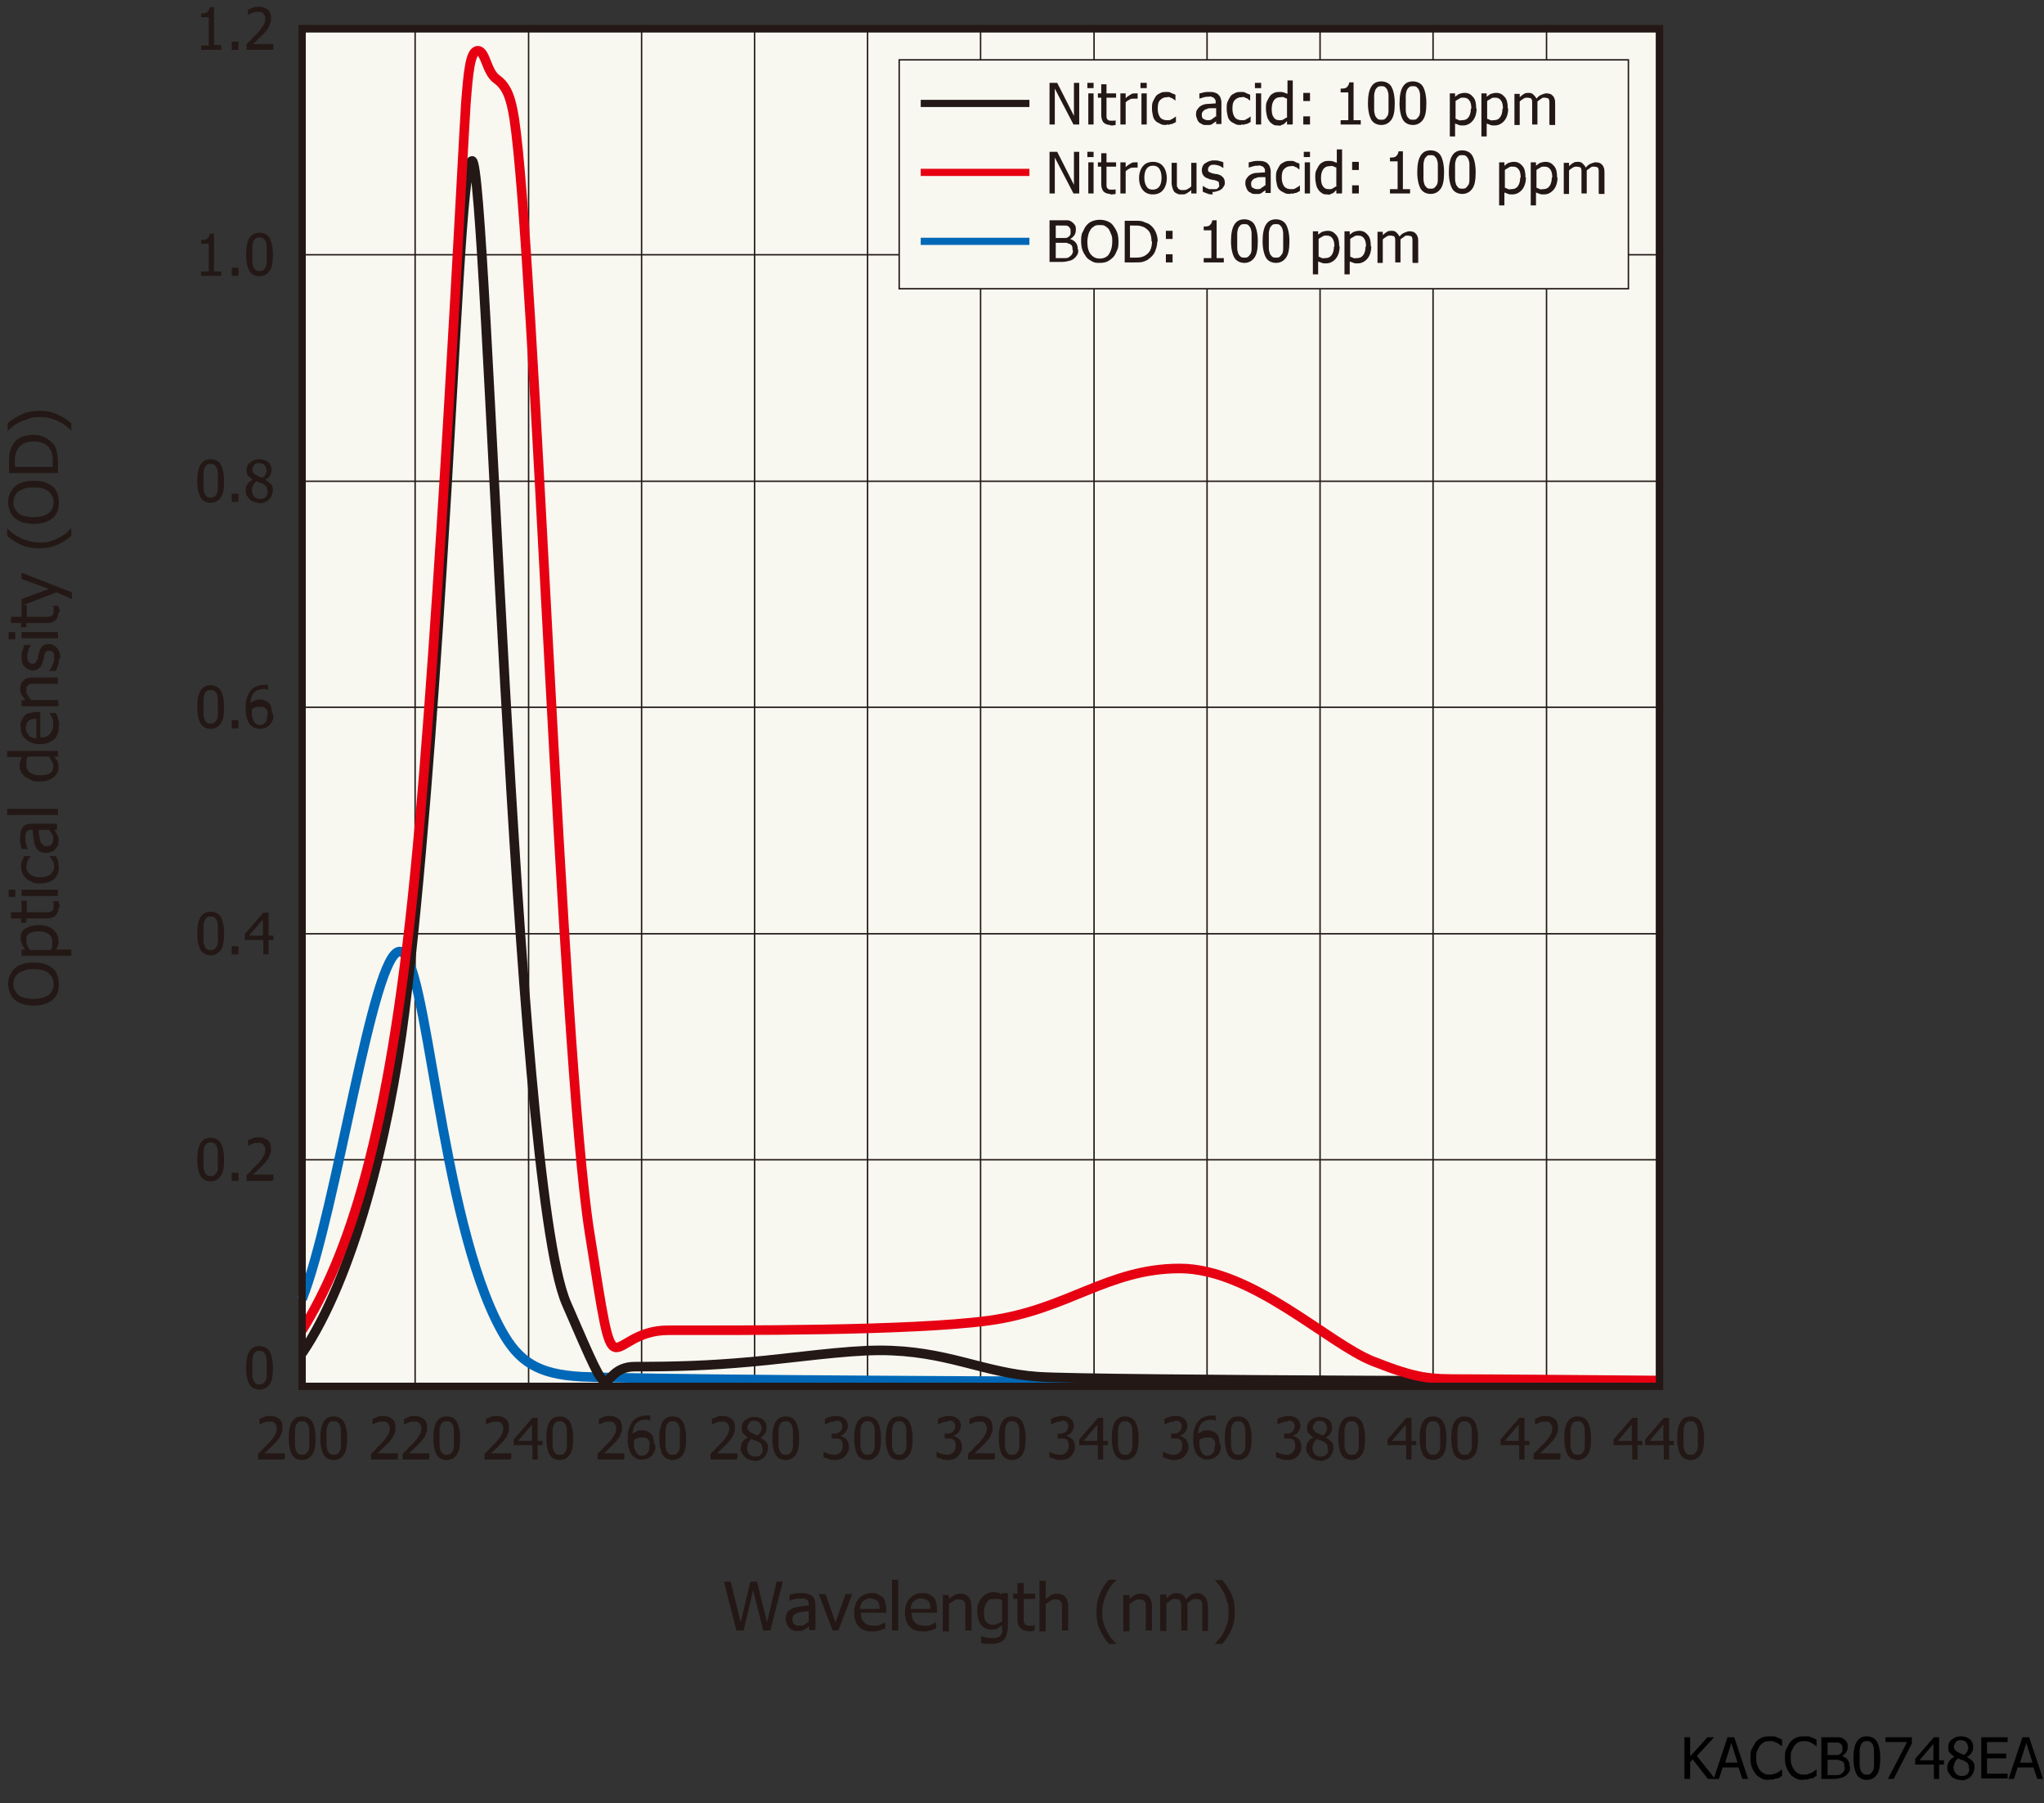 <?xml version="1.0" encoding="UTF-8"?><svg xmlns="http://www.w3.org/2000/svg" viewBox="0 0 426.9 376.6"><rect x="0" y="0" width="426.9" height="376.6" fill="#333333" stroke="none"/><defs><style>.c,.d,.e,.f,.g,.h,.i,.j,.k{stroke-miterlimit:10;}.c,.d,.e,.h,.i,.j,.k{fill:none;}.c,.d,.j{stroke-width:2px;}.c,.k{stroke:#0068b7;}.d,.e,.f,.g,.i{stroke:#231815;}.e,.g,.h,.k{stroke-width:1.5px;}.f,.g{fill:#f8f7f0;}.f,.i{stroke-width:.3px;}.h,.j{stroke:#e60012;}.l{fill:#231815;}</style></defs><g id="a"/><g id="b"><g><path d="M358.2,371.5h-1.5l-3.2-4.1-.5,.6v3.5h-1.2v-8.7h1.2v4l3.6-4h1.4l-3.6,3.9,3.8,4.8Z"/><path d="M357.9,371.5l2.9-8.7h1.4l2.9,8.7h-1.2l-.8-2.4h-3.3l-.8,2.4h-1.2Zm5-3.4l-1.3-4.1-1.3,4.1h2.7Z"/><path d="M369.5,371.7c-.6,0-1.1,0-1.6-.3s-.9-.5-1.2-.9-.6-.9-.8-1.4-.3-1.2-.3-2,0-1.4,.3-1.9,.5-1,.8-1.4c.3-.4,.8-.7,1.2-.9s1-.3,1.6-.3,.6,0,.8,0,.5,0,.7,.2c.2,0,.4,.1,.6,.2s.4,.2,.6,.3v1.4h0c-.1,0-.2-.2-.4-.3s-.4-.3-.6-.4c-.2-.1-.5-.2-.7-.3s-.6-.1-.9-.1-.7,0-1.1,.2-.6,.4-.9,.7c-.2,.3-.4,.7-.6,1.1s-.2,1-.2,1.5,0,1.1,.2,1.5,.3,.8,.6,1.1c.2,.3,.5,.5,.9,.7s.7,.2,1,.2,.6,0,.9-.1,.5-.2,.8-.3c.2-.1,.4-.2,.6-.4s.3-.2,.4-.3h0v1.4c-.2,0-.4,.2-.5,.3s-.4,.2-.6,.2c-.3,0-.5,.1-.7,.2s-.5,0-.8,0Z"/><path d="M376.7,371.7c-.6,0-1.1,0-1.6-.3s-.9-.5-1.2-.9-.6-.9-.8-1.4-.3-1.2-.3-2,0-1.4,.3-1.9,.5-1,.8-1.4c.3-.4,.8-.7,1.2-.9s1-.3,1.6-.3,.6,0,.8,0,.5,0,.7,.2c.2,0,.4,.1,.6,.2s.4,.2,.6,.3v1.4h0c-.1,0-.2-.2-.4-.3s-.4-.3-.6-.4c-.2-.1-.5-.2-.7-.3s-.6-.1-.9-.1-.7,0-1.1,.2-.6,.4-.9,.7c-.2,.3-.4,.7-.6,1.1s-.2,1-.2,1.5,0,1.1,.2,1.5,.3,.8,.6,1.1c.2,.3,.5,.5,.9,.7s.7,.2,1,.2,.6,0,.9-.1,.5-.2,.8-.3c.2-.1,.4-.2,.6-.4s.3-.2,.4-.3h0v1.4c-.2,0-.4,.2-.5,.3s-.4,.2-.6,.2c-.3,0-.5,.1-.7,.2s-.5,0-.8,0Z"/><path d="M386.4,368.9c0,.4,0,.8-.2,1.1s-.4,.6-.7,.8c-.3,.3-.7,.4-1.1,.5s-.9,.2-1.5,.2h-2.5v-8.7h2.3c.6,0,1.1,0,1.4,0s.6,.1,.9,.3c.3,.2,.5,.4,.7,.7s.2,.6,.2,1-.1,.8-.3,1.1-.5,.6-.9,.8h0c.5,.2,.9,.4,1.2,.8s.4,.8,.4,1.4Zm-1.6-3.9c0-.2,0-.4-.1-.5s-.2-.3-.3-.4c-.2-.1-.4-.2-.6-.2s-.5,0-1,0h-1.1v2.6h1.3c.4,0,.6,0,.8,0s.3-.1,.5-.2c.2-.1,.3-.3,.4-.4s.1-.4,.1-.7Zm.4,4c0-.3,0-.6-.1-.8s-.3-.4-.6-.5c-.2,0-.4-.2-.6-.2s-.5,0-.9,0h-1.3v3.2h.9c.5,0,.9,0,1.2,0s.6-.1,.8-.3c.2-.2,.4-.3,.5-.5s.2-.4,.2-.8Z"/><path d="M392.7,367.2c0,1.6-.2,2.7-.7,3.4s-1.2,1.1-2.1,1.1-1.7-.4-2.1-1.1-.7-1.9-.7-3.4,.2-2.7,.7-3.5,1.2-1.1,2.1-1.1,1.7,.4,2.1,1.1,.7,1.9,.7,3.4Zm-1.5,2.7c.1-.3,.2-.7,.2-1.1s0-1,0-1.6,0-1.1,0-1.6-.1-.8-.2-1.1c-.1-.3-.3-.5-.5-.7s-.5-.2-.8-.2-.6,0-.8,.2-.4,.4-.5,.7c-.1,.3-.2,.7-.2,1.1s0,1,0,1.5,0,1.1,0,1.5,.1,.8,.2,1.1c.1,.3,.3,.5,.5,.7s.5,.2,.8,.2,.6,0,.8-.2,.4-.4,.5-.7Z"/><path d="M399.3,364.1l-3.8,7.4h-1.2l4-7.7h-4.5v-1h5.5v1.3Z"/><path d="M406,368.5h-1v3h-1.1v-3h-3.9v-1.2l3.9-4.5h1.1v4.8h1v.9Zm-2.2-.9v-3.4l-2.9,3.4h2.9Z"/><path d="M409.6,371.7c-.4,0-.8,0-1.2-.2s-.7-.3-.9-.6c-.2-.2-.4-.5-.6-.8s-.2-.7-.2-1,.1-.9,.4-1.3,.6-.7,1.1-.9h0c-.4-.3-.7-.6-1-.9s-.3-.7-.3-1.1c0-.7,.2-1.2,.7-1.6s1.1-.7,1.9-.7,1.4,.2,1.9,.6,.7,.9,.7,1.6-.1,.8-.3,1.2-.6,.7-1,.9h0c.5,.3,.9,.6,1.2,.9s.4,.8,.4,1.3-.3,1.4-.8,1.9-1.2,.8-2,.8Zm1.6-2.5c0-.4,0-.6-.2-.9s-.4-.4-.8-.6c-.1,0-.3-.2-.5-.2s-.5-.2-.7-.3c-.3,.2-.6,.5-.7,.8s-.3,.7-.3,1.1,.2,1,.5,1.3,.7,.5,1.2,.5,.9-.1,1.2-.4,.4-.7,.4-1.2Zm-.2-4.4c0-.4-.1-.7-.4-1s-.6-.4-1.1-.4-.8,.1-1,.4-.4,.6-.4,.9,0,.5,.2,.7,.3,.4,.6,.5c.1,0,.3,.2,.6,.3s.5,.2,.7,.3c.3-.3,.6-.5,.7-.8s.2-.6,.2-.9Z"/><path d="M413.8,371.5v-8.7h5.5v1h-4.3v2.4h4v1h-4v3.2h4.3v1h-5.5Z"/><path d="M419.5,371.5l2.9-8.7h1.4l2.9,8.7h-1.2l-.8-2.4h-3.3l-.8,2.4h-1.2Zm5-3.4l-1.3-4.1-1.3,4.1h2.7Z"/></g><rect class="g" x="63.1" y="6" width="283.5" height="283.5"/><g><g><line class="i" x1="63.1" y1="289.5" x2="63.1" y2="6"/><line class="i" x1="86.7" y1="289.5" x2="86.7" y2="6"/><line class="i" x1="110.4" y1="289.5" x2="110.4" y2="6"/><line class="i" x1="134" y1="289.5" x2="134" y2="6"/><line class="i" x1="157.6" y1="289.5" x2="157.6" y2="6"/><line class="i" x1="181.2" y1="289.5" x2="181.2" y2="6"/><line class="i" x1="204.8" y1="289.5" x2="204.8" y2="6"/><line class="i" x1="228.5" y1="289.5" x2="228.5" y2="6"/><line class="i" x1="252.1" y1="289.5" x2="252.1" y2="6"/><line class="i" x1="275.7" y1="289.5" x2="275.7" y2="6"/><line class="i" x1="299.3" y1="289.5" x2="299.3" y2="6"/><line class="i" x1="323" y1="289.5" x2="323" y2="6"/><line class="i" x1="346.6" y1="289.5" x2="346.6" y2="6"/></g><g><line class="i" x1="346.6" y1="6" x2="63.1" y2="6"/><line class="i" x1="346.6" y1="53.2" x2="63.1" y2="53.2"/><line class="i" x1="346.6" y1="100.5" x2="63.1" y2="100.5"/><line class="i" x1="346.6" y1="147.7" x2="63.1" y2="147.7"/><line class="i" x1="346.6" y1="195" x2="63.1" y2="195"/><line class="i" x1="346.6" y1="242.2" x2="63.1" y2="242.2"/><line class="i" x1="346.6" y1="289.5" x2="63.1" y2="289.5"/></g></g><g><path class="l" d="M163.5,330.3l-2.6,10.2h-1.5l-2.1-8.4-2,8.4h-1.5l-2.6-10.2h1.4l2.1,8.5,2-8.5h1.4l2.1,8.5,2-8.5h1.3Z"/><path class="l" d="M168.9,339.7c-.1,0-.2,.2-.4,.3-.2,.1-.3,.2-.5,.3-.2,.1-.4,.2-.7,.3-.2,0-.5,0-.9,0s-.6,0-.9-.2c-.3-.1-.5-.3-.7-.5-.2-.2-.4-.5-.5-.8s-.2-.6-.2-1c0-.5,.1-1,.3-1.3,.2-.4,.6-.7,1.1-.9,.4-.2,.9-.3,1.5-.4s1.2-.1,1.9-.2v-.2c0-.3,0-.5-.1-.7s-.2-.3-.4-.4c-.2-.1-.4-.2-.6-.2s-.5,0-.7,0-.6,0-1,.1-.8,.2-1.2,.4h0v-1.3c.2,0,.6-.1,1-.2s.9-.1,1.3-.1,1,0,1.3,.1,.7,.2,1,.4c.3,.2,.5,.5,.6,.8,.1,.3,.2,.7,.2,1.2v5.2h-1.3v-.8Zm0-1.1v-2.1c-.3,0-.7,0-1.2,.1s-.8,.1-1.1,.2c-.3,.1-.6,.3-.8,.5-.2,.2-.3,.5-.3,.9s.1,.8,.4,1c.2,.2,.6,.3,1.1,.3s.8,0,1.1-.3c.3-.2,.6-.4,.9-.6Z"/><path class="l" d="M178,332.9l-2.9,7.6h-1.2l-2.9-7.6h1.4l2.1,5.9,2.1-5.9h1.3Z"/><path class="l" d="M182.2,340.7c-1.2,0-2.2-.3-2.8-1-.7-.7-1-1.7-1-2.9s.3-2.2,1-3c.7-.7,1.5-1.1,2.6-1.1s.9,0,1.3,.2,.7,.4,1,.6c.3,.3,.5,.6,.6,1.1,.1,.4,.2,.9,.2,1.5v.7h-5.3c0,.9,.2,1.6,.7,2,.4,.5,1.1,.7,1.9,.7s.6,0,.8,0c.3,0,.5-.1,.7-.2,.2-.1,.4-.2,.6-.3,.2,0,.3-.2,.4-.3h0v1.4c-.2,0-.3,.1-.6,.2s-.4,.2-.6,.2c-.3,0-.5,.1-.7,.2-.2,0-.5,0-.8,0Zm1.5-4.8c0-.3,0-.6-.1-.9,0-.2-.2-.5-.3-.6-.2-.2-.3-.3-.6-.4-.2,0-.5-.2-.9-.2s-.6,0-.9,.2-.5,.3-.7,.4c-.2,.2-.3,.4-.4,.7-.1,.2-.2,.5-.2,.9h4Z"/><path class="l" d="M187.6,340.5h-1.3v-10.6h1.3v10.6Z"/><path class="l" d="M192.8,340.7c-1.2,0-2.2-.3-2.8-1-.7-.7-1-1.7-1-2.9s.3-2.2,1-3c.7-.7,1.5-1.1,2.6-1.1s.9,0,1.3,.2,.7,.4,1,.6c.3,.3,.5,.6,.6,1.1,.1,.4,.2,.9,.2,1.5v.7h-5.3c0,.9,.2,1.6,.7,2,.4,.5,1.1,.7,1.9,.7s.6,0,.8,0c.3,0,.5-.1,.7-.2,.2-.1,.4-.2,.6-.3,.2,0,.3-.2,.4-.3h0v1.4c-.2,0-.3,.1-.6,.2s-.4,.2-.6,.2c-.3,0-.5,.1-.7,.2-.2,0-.5,0-.8,0Zm1.5-4.8c0-.3,0-.6-.1-.9,0-.2-.2-.5-.3-.6-.2-.2-.3-.3-.6-.4-.2,0-.5-.2-.9-.2s-.6,0-.9,.2-.5,.3-.7,.4c-.2,.2-.3,.4-.4,.7-.1,.2-.2,.5-.2,.9h4Z"/><path class="l" d="M202.9,340.5h-1.3v-4.3c0-.4,0-.7,0-1,0-.3,0-.5-.2-.7-.1-.2-.3-.3-.4-.4-.2,0-.4-.1-.8-.1s-.6,0-1,.3-.7,.4-1,.7v5.7h-1.3v-7.6h1.3v.8c.4-.3,.8-.6,1.1-.8,.4-.2,.8-.3,1.2-.3,.8,0,1.3,.2,1.8,.7,.4,.5,.6,1.2,.6,2.1v5Z"/><path class="l" d="M205,341.7c0,0,.2,0,.4,.1s.4,.1,.6,.2c.2,0,.5,.1,.7,.1,.2,0,.4,0,.7,0,.4,0,.7,0,1-.2,.3-.1,.5-.2,.6-.4,.1-.2,.2-.4,.3-.6s0-.5,0-.8v-.7c-.3,.3-.7,.5-1,.7s-.7,.2-1.3,.2c-.9,0-1.6-.3-2.1-1-.5-.6-.8-1.6-.8-2.8s0-1.2,.3-1.7c.2-.5,.4-.9,.7-1.2,.3-.3,.6-.6,1-.8s.8-.3,1.2-.3,.7,0,1,.1c.3,0,.6,.2,.9,.4v-.3h1.3v6.8c0,1.3-.3,2.2-.8,2.9-.6,.6-1.4,.9-2.6,.9s-.8,0-1.1,0c-.4,0-.8-.1-1.1-.2v-1.3h0Zm4.3-3.3v-4.2c-.3-.2-.6-.3-.9-.3-.3,0-.5,0-.8,0-.7,0-1.2,.2-1.5,.7s-.6,1.2-.6,2.1,.1,1.5,.4,1.9c.3,.4,.7,.7,1.4,.7s.7,0,1-.2c.4-.1,.7-.3,1-.6Z"/><path class="l" d="M214.7,340.6c-.7,0-1.2-.2-1.6-.6-.4-.4-.6-1-.6-1.9v-4.2h-.9v-1.1h.9v-2.2h1.3v2.2h2.4v1.1h-2.4v3.6c0,.4,0,.7,0,.9,0,.2,0,.4,.2,.6,0,.2,.2,.3,.4,.4,.2,0,.4,.1,.7,.1s.4,0,.6,0,.3-.1,.4-.2h0v1.2c-.2,0-.5,.1-.7,.2-.2,0-.5,0-.7,0Z"/><path class="l" d="M223.1,340.5h-1.3v-4.3c0-.4,0-.7,0-1,0-.3,0-.5-.2-.7-.1-.2-.3-.3-.4-.4-.2,0-.4-.1-.8-.1s-.6,0-1,.3-.7,.4-1,.7v5.7h-1.3v-10.6h1.3v3.8c.4-.3,.8-.6,1.1-.8,.4-.2,.8-.3,1.2-.3,.8,0,1.3,.2,1.8,.7,.4,.5,.6,1.2,.6,2.1v5Z"/><path class="l" d="M233.2,343.3h-1.6c-.8-.9-1.4-1.9-1.9-3s-.7-2.3-.7-3.7,.2-2.6,.7-3.7c.4-1.1,1.1-2.1,1.9-3h1.6c-.4,.4-.7,.8-1.1,1.2-.3,.4-.6,.9-.9,1.5-.3,.6-.5,1.2-.7,1.9-.2,.7-.3,1.4-.3,2.1s0,1.5,.2,2.1c.2,.6,.4,1.3,.7,1.8,.3,.6,.6,1.1,.9,1.5,.4,.5,.7,.8,1.1,1.2h0Z"/><path class="l" d="M240.6,340.5h-1.3v-4.3c0-.4,0-.7,0-1,0-.3,0-.5-.2-.7-.1-.2-.3-.3-.4-.4-.2,0-.4-.1-.8-.1s-.6,0-1,.3-.7,.4-1,.7v5.7h-1.3v-7.6h1.3v.8c.4-.3,.8-.6,1.1-.8,.4-.2,.8-.3,1.2-.3,.8,0,1.3,.2,1.8,.7,.4,.5,.6,1.2,.6,2.1v5Z"/><path class="l" d="M251.1,340.5v-4.4c0-.4,0-.7,0-1,0-.3,0-.5-.2-.7,0-.2-.2-.3-.4-.4-.2,0-.4-.1-.7-.1s-.5,0-.9,.2c-.3,.2-.6,.4-.9,.7,0,0,0,.2,0,.3,0,.1,0,.2,0,.4v5h-1.3v-4.4c0-.4,0-.7,0-1,0-.3,0-.5-.2-.7,0-.2-.2-.3-.4-.4-.2,0-.4-.1-.7-.1s-.6,0-.9,.3c-.3,.2-.6,.4-.9,.7v5.7h-1.3v-7.6h1.3v.8c.3-.3,.7-.6,1-.8s.7-.3,1.1-.3,.9,.1,1.2,.3,.6,.5,.8,1c.4-.4,.8-.8,1.1-1,.4-.2,.8-.3,1.2-.3s.6,0,.9,.2,.5,.3,.7,.5c.2,.2,.4,.5,.5,.9,.1,.3,.2,.8,.2,1.3v5h-1.3Z"/><path class="l" d="M257.9,336.6c0,1.4-.2,2.6-.7,3.7s-1.1,2.1-1.9,3h-1.6c.4-.4,.7-.8,1.1-1.2s.7-1,.9-1.5c.3-.6,.5-1.2,.7-1.9,.2-.7,.2-1.4,.2-2.1s0-1.5-.3-2.1c-.2-.7-.4-1.3-.7-1.9-.3-.6-.6-1.1-.9-1.5-.4-.5-.7-.8-1-1.1h1.6c.8,.9,1.4,1.9,1.9,2.9,.5,1.1,.7,2.3,.7,3.7Z"/></g><g><path class="l" d="M3.1,202.2c.4-.4,1-.7,1.7-.9s1.4-.3,2.3-.3,1.6,.1,2.2,.3,1.2,.5,1.7,.9c.5,.4,.8,.9,1,1.5s.3,1.2,.3,1.8-.1,1.3-.3,1.9-.6,1-1,1.4c-.5,.4-1,.7-1.7,.9s-1.4,.3-2.2,.3-1.6-.1-2.3-.3-1.2-.5-1.7-.9c-.5-.4-.8-.9-1-1.4s-.4-1.2-.4-1.9,.1-1.3,.4-1.9,.6-1,1-1.4Zm3.9,.2c-.7,0-1.3,0-1.8,.2s-1,.4-1.3,.6c-.4,.3-.6,.6-.8,1s-.3,.8-.3,1.3,0,.9,.3,1.3,.4,.7,.8,1c.3,.3,.8,.5,1.3,.6s1.1,.2,1.8,.2c1.3,0,2.4-.3,3.1-.8s1.1-1.3,1.1-2.3-.4-1.7-1.1-2.3-1.7-.8-3.1-.8Z"/><path class="l" d="M8.1,193.2c1.3,0,2.3,.3,3,.9s1.1,1.4,1.1,2.3,0,.7-.1,1-.2,.6-.4,.9h3.2v1.3H4.5v-1.3h.8c-.3-.3-.5-.7-.7-1.1s-.3-.8-.3-1.3c0-.9,.3-1.6,1-2s1.6-.7,2.8-.7Zm.1,1.3c-.9,0-1.5,.1-2,.4s-.7,.7-.7,1.4,0,.7,.2,1.1,.4,.7,.6,1h4.3c.2-.3,.3-.6,.3-.9s0-.5,0-.8c0-.7-.2-1.2-.7-1.6s-1.2-.6-2.1-.6Z"/><path class="l" d="M12.2,189.6c0,.7-.2,1.2-.6,1.6s-1,.6-1.9,.6H5.5v.9h-1.1v-.9H2.3v-1.3h2.2v-2.4h1.1v2.4h3.6c.4,0,.7,0,.9,0s.4,0,.6-.2c.2,0,.3-.2,.4-.4s.1-.4,.1-.7,0-.4,0-.6-.1-.3-.2-.4h1.2c0,.2,.1,.4,.2,.7s0,.5,0,.7Z"/><path class="l" d="M3.2,185.8v1.5H1.8v-1.5h1.3Zm8.9,0v1.3H4.5v-1.3h7.6Z"/><path class="l" d="M12.3,181c0,.5,0,1-.2,1.4s-.4,.8-.7,1.1-.7,.6-1.2,.7-1.1,.3-1.8,.3-1.2,0-1.7-.3-.9-.4-1.2-.7-.6-.7-.8-1.1-.3-.9-.3-1.4,0-.8,.2-1.2,.3-.7,.4-1h1.4c0,.2-.2,.3-.3,.4s-.2,.3-.3,.5c0,.2-.2,.4-.2,.6s-.1,.5-.1,.7c0,.7,.3,1.2,.8,1.6s1.2,.6,2.1,.6,1.6-.2,2.1-.6,.8-.9,.8-1.6,0-.8-.3-1.2-.4-.7-.7-1h1.4c0,0,.1,.2,.2,.4s.1,.4,.2,.5c0,.2,.1,.4,.1,.6s0,.4,0,.7Z"/><path class="l" d="M11.3,173.3c0,.1,.2,.2,.3,.4s.2,.3,.3,.5c.1,.2,.2,.4,.3,.7s0,.5,0,.9,0,.6-.2,.9-.3,.5-.5,.7c-.2,.2-.5,.4-.8,.5s-.6,.2-1,.2c-.5,0-1-.1-1.4-.3s-.7-.6-.9-1.1c-.2-.4-.3-.9-.4-1.5s-.1-1.2-.2-1.9h-.2c-.3,0-.5,0-.7,.1s-.3,.2-.4,.4c-.1,.2-.2,.4-.2,.6s0,.5,0,.7,0,.6,.1,1,.2,.8,.4,1.2h-1.3c0-.2-.1-.5-.2-.9s-.1-.9-.1-1.3,0-1,.1-1.3,.2-.7,.4-1c.2-.3,.5-.5,.8-.6s.7-.2,1.2-.2h5.2v1.3h-.8Zm-1.1,0h-2.1c0,.3,0,.7,.1,1.2s.1,.8,.2,1.1c.1,.3,.3,.6,.5,.8s.5,.3,.9,.3,.8-.1,1-.4,.3-.6,.3-1.1,0-.8-.3-1.1-.4-.6-.6-.9Z"/><path class="l" d="M12.1,168.9v1.3H1.5v-1.3H12.1Z"/><path class="l" d="M12.1,156.7v1.3h-.8c.2,.2,.3,.4,.4,.5s.2,.3,.3,.5c0,.2,.2,.4,.2,.6s0,.4,0,.7c0,.4,0,.8-.3,1.2s-.4,.7-.8,.9c-.3,.3-.8,.4-1.2,.6s-1.1,.2-1.7,.2-1.2,0-1.7-.3-.9-.4-1.3-.7c-.3-.3-.6-.6-.8-1s-.3-.8-.3-1.2,0-.7,.1-1,.2-.6,.4-.9H1.5v-1.3H12.1Zm-1.9,1.3H5.8c-.2,.3-.3,.6-.3,.9s0,.5,0,.8c0,.7,.2,1.2,.7,1.6s1.2,.6,2.1,.6,1.6-.1,2.1-.4,.7-.7,.7-1.4,0-.7-.2-1-.4-.7-.6-1Z"/><path class="l" d="M12.3,151.6c0,1.2-.3,2.2-1,2.8s-1.7,1-2.9,1-2.2-.3-3-1-1.1-1.5-1.1-2.6,0-.9,.2-1.3,.4-.7,.6-1,.6-.5,1.1-.6,.9-.2,1.5-.2h.7v5.3c.9,0,1.6-.2,2-.7s.7-1.1,.7-1.9,0-.6,0-.8-.1-.5-.2-.7c-.1-.2-.2-.4-.3-.6s-.2-.3-.3-.4h1.4c0,0,.1,.3,.2,.5s.2,.4,.2,.6c0,.3,.1,.5,.2,.7s0,.5,0,.8Zm-4.8-1.5c-.3,0-.6,0-.9,.1s-.5,.2-.6,.3c-.2,.2-.3,.3-.4,.6s-.2,.5-.2,.9,0,.6,.2,.9,.3,.5,.4,.7c.2,.2,.4,.3,.7,.4s.5,.2,.9,.2v-4Z"/><path class="l" d="M12.1,141.5v1.3H7.7c-.4,0-.7,0-1,0s-.5,0-.7,.2c-.2,.1-.3,.3-.4,.4s-.1,.4-.1,.8,0,.6,.3,1,.4,.7,.7,1h5.7v1.3H4.5v-1.3h.8c-.3-.4-.6-.8-.8-1.1s-.3-.8-.3-1.2c0-.8,.2-1.3,.7-1.8s1.2-.6,2.1-.6h5Z"/><path class="l" d="M12.3,137.6c0,.5,0,1-.2,1.4s-.3,.8-.4,1.1h-1.4c0-.2,.2-.3,.3-.5s.2-.3,.3-.6c.1-.2,.2-.5,.3-.7s.1-.5,.1-.8,0-.4,0-.7-.1-.4-.2-.5c-.1-.2-.2-.3-.3-.3s-.3-.1-.5-.1-.5,0-.7,.2-.3,.5-.4,.9c0,.2,0,.4-.1,.6s-.1,.5-.2,.7c-.2,.6-.4,1-.8,1.3s-.8,.4-1.3,.4-1.2-.3-1.7-.8-.6-1.2-.6-2.1,0-.9,.2-1.3,.2-.8,.4-1.1h1.4c-.3,.4-.5,.8-.6,1.2s-.2,.8-.2,1.2,0,.8,.3,1.1,.4,.4,.8,.4,.6,0,.7-.3,.3-.5,.4-.8c0-.2,0-.4,.1-.6s.1-.5,.2-.7c.1-.6,.4-1,.7-1.3s.8-.4,1.3-.4,.6,0,.9,.2,.5,.3,.8,.6c.2,.3,.4,.6,.5,.9s.2,.8,.2,1.3Z"/><path class="l" d="M3.2,132v1.5H1.8v-1.5h1.3Zm8.9,0v1.3H4.5v-1.3h7.6Z"/><path class="l" d="M12.2,127.9c0,.7-.2,1.2-.6,1.6s-1,.6-1.9,.6H5.5v.9h-1.1v-.9H2.3v-1.3h2.2v-2.4h1.1v2.4h3.6c.4,0,.7,0,.9,0s.4,0,.6-.2c.2,0,.3-.2,.4-.4s.1-.4,.1-.7,0-.4,0-.6-.1-.3-.2-.4h1.2c0,.2,.1,.4,.2,.7s0,.5,0,.7Z"/><path class="l" d="M4.5,119.6l10.5,4.1v1.4l-3.2-1.4-7.3,2.8v-1.4l5.7-2.1-5.7-2.1v-1.3Z"/><path class="l" d="M14.9,110.3v1.6c-.9,.8-1.9,1.4-3,1.9s-2.3,.7-3.7,.7-2.6-.2-3.7-.7-2.1-1.1-3-1.9v-1.6h0c.3,.4,.7,.7,1.2,1.1s.9,.6,1.5,.9c.6,.3,1.2,.5,1.9,.7s1.4,.3,2.1,.3,1.5,0,2.1-.2,1.3-.4,1.8-.7c.6-.3,1.1-.6,1.5-.9s.8-.7,1.2-1.1h0Z"/><path class="l" d="M3.1,101.6c.4-.4,1-.7,1.7-.9s1.4-.3,2.3-.3,1.6,.1,2.2,.3,1.2,.5,1.7,.9c.5,.4,.8,.9,1,1.5s.3,1.2,.3,1.8-.1,1.3-.3,1.9-.6,1-1,1.4c-.5,.4-1,.7-1.7,.9s-1.4,.3-2.2,.3-1.6-.1-2.3-.3-1.2-.5-1.7-.9c-.5-.4-.8-.9-1-1.4s-.4-1.2-.4-1.9,.1-1.3,.4-1.9,.6-1,1-1.4Zm3.9,.2c-.7,0-1.3,0-1.8,.2s-1,.4-1.3,.6c-.4,.3-.6,.6-.8,1s-.3,.8-.3,1.3,0,.9,.3,1.3,.4,.7,.8,1c.3,.3,.8,.5,1.3,.6s1.1,.2,1.8,.2c1.3,0,2.4-.3,3.1-.8s1.1-1.3,1.1-2.3-.4-1.7-1.1-2.3-1.7-.8-3.1-.8Z"/><path class="l" d="M7,90.8c.9,0,1.8,.2,2.5,.6s1.3,.9,1.8,1.5c.3,.5,.5,1,.6,1.6s.2,1.2,.2,2v2.3H1.9v-2.3c0-1,0-1.7,.2-2.3s.3-1,.6-1.4c.4-.7,1-1.2,1.7-1.5s1.6-.5,2.6-.5Zm0,1.4c-.8,0-1.5,.1-2,.4s-1,.6-1.3,1.2c-.2,.4-.4,.7-.5,1.2s-.1,.9-.1,1.5v1h7.9v-1c0-.6,0-1.1-.1-1.6s-.3-.9-.5-1.2c-.3-.5-.7-.8-1.3-1.1s-1.2-.4-2-.4Z"/><path class="l" d="M8.2,85.8c1.4,0,2.6,.2,3.7,.7s2.1,1.1,3,1.9v1.6h0c-.3-.4-.7-.7-1.2-1.1s-1-.7-1.5-.9c-.6-.3-1.2-.5-1.9-.7s-1.4-.2-2.1-.2-1.5,0-2.1,.3-1.3,.4-1.9,.7-1.1,.6-1.5,.9-.8,.7-1.1,1h0v-1.6c.9-.8,1.9-1.4,3-1.9s2.3-.7,3.7-.7Z"/></g><g><g><path class="l" d="M59.3,304.8h-5.4v-1.2c.4-.4,.8-.7,1.1-1.1s.7-.7,1-1c.7-.7,1.1-1.3,1.4-1.8s.4-.9,.4-1.4,0-.5-.1-.6-.2-.3-.3-.5c-.1-.1-.3-.2-.5-.3s-.4,0-.6,0-.4,0-.6,0-.4,.1-.6,.2c-.2,0-.3,.1-.5,.2s-.3,.2-.4,.2h0v-1.2c.2-.1,.6-.2,1-.4s.8-.2,1.2-.2c.8,0,1.4,.2,1.9,.6s.7,1,.7,1.8,0,.7-.1,.9-.2,.6-.3,.8c-.1,.3-.3,.5-.5,.8s-.4,.5-.6,.7c-.4,.4-.8,.8-1.2,1.2s-.8,.8-1.1,1h4.3v1Z"/><path class="l" d="M65.9,300.4c0,1.6-.2,2.7-.7,3.4s-1.2,1.1-2.1,1.1-1.7-.4-2.1-1.1-.7-1.9-.7-3.4,.2-2.7,.7-3.5,1.2-1.1,2.1-1.1,1.7,.4,2.1,1.1,.7,1.9,.7,3.4Zm-1.5,2.7c.1-.3,.2-.7,.2-1.1s0-1,0-1.6,0-1.1,0-1.6-.1-.8-.2-1.1c-.1-.3-.3-.5-.5-.7s-.5-.2-.8-.2-.6,0-.8,.2-.4,.4-.5,.7c-.1,.3-.2,.7-.2,1.1s0,1,0,1.5,0,1.1,0,1.5,.1,.8,.2,1.1c.1,.3,.3,.5,.5,.7s.5,.2,.8,.2,.6,0,.8-.2,.4-.4,.5-.7Z"/><path class="l" d="M72.5,300.4c0,1.6-.2,2.7-.7,3.4s-1.2,1.1-2.1,1.1-1.7-.4-2.1-1.1-.7-1.9-.7-3.4,.2-2.7,.7-3.5,1.2-1.1,2.1-1.1,1.7,.4,2.1,1.1,.7,1.9,.7,3.4Zm-1.5,2.7c.1-.3,.2-.7,.2-1.1s0-1,0-1.6,0-1.1,0-1.6-.1-.8-.2-1.1c-.1-.3-.3-.5-.5-.7s-.5-.2-.8-.2-.6,0-.8,.2-.4,.4-.5,.7c-.1,.3-.2,.7-.2,1.1s0,1,0,1.5,0,1.1,0,1.5,.1,.8,.2,1.1c.1,.3,.3,.5,.5,.7s.5,.2,.8,.2,.6,0,.8-.2,.4-.4,.5-.7Z"/></g><g><path class="l" d="M82.9,304.8h-5.4v-1.2c.4-.4,.8-.7,1.1-1.1s.7-.7,1-1c.7-.7,1.1-1.3,1.4-1.8s.4-.9,.4-1.4,0-.5-.1-.6-.2-.3-.3-.5c-.1-.1-.3-.2-.5-.3s-.4,0-.6,0-.4,0-.6,0-.4,.1-.6,.2c-.2,0-.3,.1-.5,.2s-.3,.2-.4,.2h0v-1.2c.2-.1,.6-.2,1-.4s.8-.2,1.2-.2c.8,0,1.4,.2,1.9,.6s.7,1,.7,1.8,0,.7-.1,.9-.2,.6-.3,.8c-.1,.3-.3,.5-.5,.8s-.4,.5-.6,.7c-.4,.4-.8,.8-1.2,1.2s-.8,.8-1.1,1h4.3v1Z"/><path class="l" d="M89.5,304.8h-5.4v-1.2c.4-.4,.8-.7,1.1-1.1s.7-.7,1-1c.7-.7,1.1-1.3,1.4-1.8s.4-.9,.4-1.4,0-.5-.1-.6-.2-.3-.3-.5c-.1-.1-.3-.2-.5-.3s-.4,0-.6,0-.4,0-.6,0-.4,.1-.6,.2c-.2,0-.3,.1-.5,.2s-.3,.2-.4,.2h0v-1.2c.2-.1,.6-.2,1-.4s.8-.2,1.2-.2c.8,0,1.4,.2,1.9,.6s.7,1,.7,1.8,0,.7-.1,.9-.2,.6-.3,.8c-.1,.3-.3,.5-.5,.8s-.4,.5-.6,.7c-.4,.4-.8,.8-1.2,1.2s-.8,.8-1.1,1h4.3v1Z"/><path class="l" d="M96.1,300.4c0,1.6-.2,2.7-.7,3.4s-1.2,1.1-2.1,1.1-1.7-.4-2.1-1.1-.7-1.9-.7-3.4,.2-2.7,.7-3.5,1.2-1.1,2.1-1.1,1.7,.4,2.1,1.1,.7,1.9,.7,3.4Zm-1.5,2.7c.1-.3,.2-.7,.2-1.1s0-1,0-1.6,0-1.1,0-1.6-.1-.8-.2-1.1c-.1-.3-.3-.5-.5-.7s-.5-.2-.8-.2-.6,0-.8,.2-.4,.4-.5,.7c-.1,.3-.2,.7-.2,1.1s0,1,0,1.5,0,1.1,0,1.5,.1,.8,.2,1.1c.1,.3,.3,.5,.5,.7s.5,.2,.8,.2,.6,0,.8-.2,.4-.4,.5-.7Z"/></g><g><path class="l" d="M106.6,304.8h-5.4v-1.2c.4-.4,.8-.7,1.1-1.1s.7-.7,1-1c.7-.7,1.1-1.3,1.4-1.8s.4-.9,.4-1.4,0-.5-.1-.6-.2-.3-.3-.5c-.1-.1-.3-.2-.5-.3s-.4,0-.6,0-.4,0-.6,0-.4,.1-.6,.2c-.2,0-.3,.1-.5,.2s-.3,.2-.4,.2h0v-1.2c.2-.1,.6-.2,1-.4s.8-.2,1.2-.2c.8,0,1.4,.2,1.9,.6s.7,1,.7,1.8,0,.7-.1,.9-.2,.6-.3,.8c-.1,.3-.3,.5-.5,.8s-.4,.5-.6,.7c-.4,.4-.8,.8-1.2,1.2s-.8,.8-1.1,1h4.3v1Z"/><path class="l" d="M113.3,301.8h-1v3h-1.1v-3h-3.9v-1.2l3.9-4.5h1.1v4.8h1v.9Zm-2.2-.9v-3.4l-2.9,3.4h2.9Z"/><path class="l" d="M119.7,300.4c0,1.6-.2,2.7-.7,3.4s-1.2,1.1-2.1,1.1-1.7-.4-2.1-1.1-.7-1.9-.7-3.4,.2-2.7,.7-3.5,1.2-1.1,2.1-1.1,1.7,.4,2.1,1.1,.7,1.9,.7,3.4Zm-1.5,2.7c.1-.3,.2-.7,.2-1.1s0-1,0-1.6,0-1.1,0-1.6-.1-.8-.2-1.1c-.1-.3-.3-.5-.5-.7s-.5-.2-.8-.2-.6,0-.8,.2-.4,.4-.5,.7c-.1,.3-.2,.7-.2,1.1s0,1,0,1.5,0,1.1,0,1.5,.1,.8,.2,1.1c.1,.3,.3,.5,.5,.7s.5,.2,.8,.2,.6,0,.8-.2,.4-.4,.5-.7Z"/></g><g><path class="l" d="M130.2,304.8h-5.4v-1.2c.4-.4,.8-.7,1.1-1.1s.7-.7,1-1c.7-.7,1.1-1.3,1.4-1.8s.4-.9,.4-1.4,0-.5-.1-.6-.2-.3-.3-.5c-.1-.1-.3-.2-.5-.3s-.4,0-.6,0-.4,0-.6,0-.4,.1-.6,.2c-.2,0-.3,.1-.5,.2s-.3,.2-.4,.2h0v-1.2c.2-.1,.6-.2,1-.4s.8-.2,1.2-.2c.8,0,1.4,.2,1.9,.6s.7,1,.7,1.8,0,.7-.1,.9-.2,.6-.3,.8c-.1,.3-.3,.5-.5,.8s-.4,.5-.6,.7c-.4,.4-.8,.8-1.2,1.2s-.8,.8-1.1,1h4.3v1Z"/><path class="l" d="M136.9,301.9c0,.4,0,.9-.2,1.2s-.3,.7-.6,.9c-.3,.3-.6,.5-.9,.6s-.7,.2-1.1,.2-.8,0-1.1-.2-.6-.3-.9-.6c-.3-.3-.5-.7-.7-1.3s-.3-1.2-.3-2,0-1.4,.2-2.1,.4-1.1,.7-1.6c.3-.4,.7-.8,1.2-1s1.1-.4,1.7-.4,.4,0,.5,0,.3,0,.4,0v1.1h0c-.1,0-.3-.1-.5-.2s-.4,0-.6,0c-.7,0-1.3,.2-1.8,.7s-.7,1.2-.8,2.2c.3-.2,.6-.3,.9-.5s.6-.2,1-.2,.6,0,.9,.1,.5,.2,.8,.4c.3,.2,.6,.5,.7,.9s.2,.8,.2,1.3Zm-1.2,0c0-.4,0-.7-.1-.9s-.2-.4-.5-.6c-.2-.1-.3-.2-.5-.2s-.4,0-.6,0-.5,0-.8,.1-.5,.2-.8,.4c0,0,0,.2,0,.2s0,.2,0,.3c0,.6,0,1.1,.2,1.5s.3,.7,.4,.8c.2,.2,.3,.3,.5,.4s.4,.1,.6,.1c.5,0,.8-.2,1.1-.5s.4-.8,.4-1.5Z"/><path class="l" d="M143.3,300.4c0,1.6-.2,2.7-.7,3.4s-1.2,1.1-2.1,1.1-1.7-.4-2.1-1.1-.7-1.9-.7-3.4,.2-2.7,.7-3.5,1.2-1.1,2.1-1.1,1.7,.4,2.1,1.1,.7,1.9,.7,3.4Zm-1.5,2.7c.1-.3,.2-.7,.2-1.1s0-1,0-1.6,0-1.1,0-1.6-.1-.8-.2-1.1c-.1-.3-.3-.5-.5-.7s-.5-.2-.8-.2-.6,0-.8,.2-.4,.4-.5,.7c-.1,.3-.2,.7-.2,1.1s0,1,0,1.5,0,1.1,0,1.5,.1,.8,.2,1.1c.1,.3,.3,.5,.5,.7s.5,.2,.8,.2,.6,0,.8-.2,.4-.4,.5-.7Z"/></g><g><path class="l" d="M153.8,304.8h-5.4v-1.2c.4-.4,.8-.7,1.1-1.1s.7-.7,1-1c.7-.7,1.1-1.3,1.4-1.8s.4-.9,.4-1.4,0-.5-.1-.6-.2-.3-.3-.5c-.1-.1-.3-.2-.5-.3s-.4,0-.6,0-.4,0-.6,0-.4,.1-.6,.2c-.2,0-.3,.1-.5,.2s-.3,.2-.4,.2h0v-1.2c.2-.1,.6-.2,1-.4s.8-.2,1.2-.2c.8,0,1.4,.2,1.9,.6s.7,1,.7,1.8,0,.7-.1,.9-.2,.6-.3,.8c-.1,.3-.3,.5-.5,.8s-.4,.5-.6,.7c-.4,.4-.8,.8-1.2,1.2s-.8,.8-1.1,1h4.3v1Z"/><path class="l" d="M157.6,305c-.4,0-.8,0-1.2-.2s-.7-.3-.9-.6c-.2-.2-.4-.5-.6-.8s-.2-.7-.2-1,.1-.9,.4-1.3,.6-.7,1.1-.9h0c-.4-.3-.7-.6-1-.9s-.3-.7-.3-1.1c0-.7,.2-1.2,.7-1.6s1.1-.7,1.9-.7,1.4,.2,1.9,.6,.7,.9,.7,1.6-.1,.8-.3,1.2-.6,.7-1,.9h0c.5,.3,.9,.6,1.2,.9s.4,.8,.4,1.3-.3,1.4-.8,1.9-1.2,.8-2,.8Zm1.6-2.5c0-.4,0-.6-.2-.9s-.4-.4-.8-.6c-.1,0-.3-.2-.5-.2s-.5-.2-.7-.3c-.3,.2-.6,.5-.7,.8s-.3,.7-.3,1.1,.2,1,.5,1.3,.7,.5,1.2,.5,.9-.1,1.2-.4,.4-.7,.4-1.2Zm-.2-4.4c0-.4-.1-.7-.4-1s-.6-.4-1.1-.4-.8,.1-1,.4-.4,.6-.4,.9,0,.5,.2,.7,.3,.4,.6,.5c.1,0,.3,.2,.6,.3s.5,.2,.7,.3c.3-.3,.6-.5,.7-.8s.2-.6,.2-.9Z"/><path class="l" d="M166.9,300.4c0,1.6-.2,2.7-.7,3.4s-1.2,1.1-2.1,1.1-1.7-.4-2.1-1.1-.7-1.9-.7-3.4,.2-2.7,.7-3.5,1.2-1.1,2.1-1.1,1.7,.4,2.1,1.1,.7,1.9,.7,3.4Zm-1.5,2.7c.1-.3,.2-.7,.2-1.1s0-1,0-1.6,0-1.1,0-1.6-.1-.8-.2-1.1c-.1-.3-.3-.5-.5-.7s-.5-.2-.8-.2-.6,0-.8,.2-.4,.4-.5,.7c-.1,.3-.2,.7-.2,1.1s0,1,0,1.5,0,1.1,0,1.5,.1,.8,.2,1.1c.1,.3,.3,.5,.5,.7s.5,.2,.8,.2,.6,0,.8-.2,.4-.4,.5-.7Z"/></g><g><path class="l" d="M174.4,296.9c-.2,0-.4,0-.6,0s-.4,.1-.6,.2c-.2,0-.4,.2-.5,.2s-.3,.2-.4,.2h0v-1.2c.3-.1,.6-.3,1-.4s.9-.2,1.2-.2,.7,0,1,.1,.6,.2,.8,.4c.3,.2,.5,.4,.6,.7s.2,.6,.2,.9-.2,.9-.5,1.3-.7,.6-1.1,.7h0c.2,.1,.4,.2,.6,.3s.4,.2,.6,.4,.3,.4,.4,.6,.2,.6,.2,1,0,.8-.2,1.1-.3,.6-.6,.9c-.3,.3-.6,.5-.9,.6s-.8,.2-1.2,.2-.9,0-1.3-.2-.8-.2-1.1-.4v-1.2h0c.2,.2,.6,.4,1,.5s.8,.2,1.2,.2,.5,0,.7-.1,.4-.2,.6-.4c.2-.2,.3-.4,.4-.6s.1-.5,.1-.8,0-.6-.1-.8-.2-.4-.4-.5-.4-.2-.6-.2-.5,0-.7,0h-.5v-1h.4c.5,0,1-.1,1.3-.4s.5-.6,.5-1.1,0-.4-.1-.6-.2-.3-.3-.4c-.1-.1-.3-.2-.5-.2s-.4,0-.6,0Z"/><path class="l" d="M184,300.4c0,1.6-.2,2.7-.7,3.4s-1.2,1.1-2.1,1.1-1.7-.4-2.1-1.1-.7-1.9-.7-3.4,.2-2.7,.7-3.5,1.2-1.1,2.1-1.1,1.7,.4,2.1,1.1,.7,1.9,.7,3.4Zm-1.5,2.7c.1-.3,.2-.7,.2-1.1s0-1,0-1.6,0-1.1,0-1.6-.1-.8-.2-1.1c-.1-.3-.3-.5-.5-.7s-.5-.2-.8-.2-.6,0-.8,.2-.4,.4-.5,.7c-.1,.3-.2,.7-.2,1.1s0,1,0,1.5,0,1.1,0,1.5,.1,.8,.2,1.1c.1,.3,.3,.5,.5,.7s.5,.2,.8,.2,.6,0,.8-.2,.4-.4,.5-.7Z"/><path class="l" d="M190.6,300.4c0,1.6-.2,2.7-.7,3.4s-1.2,1.1-2.1,1.1-1.7-.4-2.1-1.1-.7-1.9-.7-3.4,.2-2.7,.7-3.5,1.2-1.1,2.1-1.1,1.7,.4,2.1,1.1,.7,1.9,.7,3.4Zm-1.5,2.7c.1-.3,.2-.7,.2-1.1s0-1,0-1.6,0-1.1,0-1.6-.1-.8-.2-1.1c-.1-.3-.3-.5-.5-.7s-.5-.2-.8-.2-.6,0-.8,.2-.4,.4-.5,.7c-.1,.3-.2,.7-.2,1.1s0,1,0,1.5,0,1.1,0,1.5,.1,.8,.2,1.1c.1,.3,.3,.5,.5,.7s.5,.2,.8,.2,.6,0,.8-.2,.4-.4,.5-.7Z"/></g><g><path class="l" d="M198,296.9c-.2,0-.4,0-.6,0s-.4,.1-.6,.2c-.2,0-.4,.2-.5,.2s-.3,.2-.4,.2h0v-1.2c.3-.1,.6-.3,1-.4s.9-.2,1.2-.2,.7,0,1,.1,.6,.2,.8,.4c.3,.2,.5,.4,.6,.7s.2,.6,.2,.9-.2,.9-.5,1.3-.7,.6-1.1,.7h0c.2,.1,.4,.2,.6,.3s.4,.2,.6,.4,.3,.4,.4,.6,.2,.6,.2,1,0,.8-.2,1.1-.3,.6-.6,.9c-.3,.3-.6,.5-.9,.6s-.8,.2-1.2,.2-.9,0-1.3-.2-.8-.2-1.1-.4v-1.2h0c.2,.2,.6,.4,1,.5s.8,.2,1.2,.2,.5,0,.7-.1,.4-.2,.6-.4c.2-.2,.3-.4,.4-.6s.1-.5,.1-.8,0-.6-.1-.8-.2-.4-.4-.5-.4-.2-.6-.2-.5,0-.7,0h-.5v-1h.4c.5,0,1-.1,1.3-.4s.5-.6,.5-1.1,0-.4-.1-.6-.2-.3-.3-.4c-.1-.1-.3-.2-.5-.2s-.4,0-.6,0Z"/><path class="l" d="M207.6,304.8h-5.4v-1.2c.4-.4,.8-.7,1.1-1.1s.7-.7,1-1c.7-.7,1.1-1.3,1.4-1.8s.4-.9,.4-1.4,0-.5-.1-.6-.2-.3-.3-.5c-.1-.1-.3-.2-.5-.3s-.4,0-.6,0-.4,0-.6,0-.4,.1-.6,.2c-.2,0-.3,.1-.5,.2s-.3,.2-.4,.2h0v-1.2c.2-.1,.6-.2,1-.4s.8-.2,1.2-.2c.8,0,1.4,.2,1.9,.6s.7,1,.7,1.8,0,.7-.1,.9-.2,.6-.3,.8c-.1,.3-.3,.5-.5,.8s-.4,.5-.6,.7c-.4,.4-.8,.8-1.2,1.2s-.8,.8-1.1,1h4.3v1Z"/><path class="l" d="M214.2,300.4c0,1.6-.2,2.7-.7,3.4s-1.2,1.1-2.1,1.1-1.7-.4-2.1-1.1-.7-1.9-.7-3.4,.2-2.7,.7-3.5,1.2-1.1,2.1-1.1,1.7,.4,2.1,1.1,.7,1.9,.7,3.4Zm-1.5,2.7c.1-.3,.2-.7,.2-1.1s0-1,0-1.6,0-1.1,0-1.6-.1-.8-.2-1.1c-.1-.3-.3-.5-.5-.7s-.5-.2-.8-.2-.6,0-.8,.2-.4,.4-.5,.7c-.1,.3-.2,.7-.2,1.1s0,1,0,1.5,0,1.1,0,1.5,.1,.8,.2,1.1c.1,.3,.3,.5,.5,.7s.5,.2,.8,.2,.6,0,.8-.2,.4-.4,.5-.7Z"/></g><g><path class="l" d="M221.6,296.9c-.2,0-.4,0-.6,0s-.4,.1-.6,.2c-.2,0-.4,.2-.5,.2s-.3,.2-.4,.2h0v-1.2c.3-.1,.6-.3,1-.4s.9-.2,1.2-.2,.7,0,1,.1,.6,.2,.8,.4c.3,.2,.5,.4,.6,.7s.2,.6,.2,.9-.2,.9-.5,1.3-.7,.6-1.1,.7h0c.2,.1,.4,.2,.6,.3s.4,.2,.6,.4,.3,.4,.4,.6,.2,.6,.2,1,0,.8-.2,1.1-.3,.6-.6,.9c-.3,.3-.6,.5-.9,.6s-.8,.2-1.2,.2-.9,0-1.3-.2-.8-.2-1.1-.4v-1.2h0c.2,.2,.6,.4,1,.5s.8,.2,1.2,.2,.5,0,.7-.1,.4-.2,.6-.4c.2-.2,.3-.4,.4-.6s.1-.5,.1-.8,0-.6-.1-.8-.2-.4-.4-.5-.4-.2-.6-.2-.5,0-.7,0h-.5v-1h.4c.5,0,1-.1,1.3-.4s.5-.6,.5-1.1,0-.4-.1-.6-.2-.3-.3-.4c-.1-.1-.3-.2-.5-.2s-.4,0-.6,0Z"/><path class="l" d="M231.4,301.8h-1v3h-1.1v-3h-3.9v-1.2l3.9-4.5h1.1v4.8h1v.9Zm-2.2-.9v-3.4l-2.9,3.4h2.9Z"/><path class="l" d="M237.8,300.4c0,1.6-.2,2.7-.7,3.4s-1.2,1.1-2.1,1.1-1.7-.4-2.1-1.1-.7-1.9-.7-3.4,.2-2.7,.7-3.5,1.2-1.1,2.1-1.1,1.7,.4,2.1,1.1,.7,1.9,.7,3.4Zm-1.5,2.7c.1-.3,.2-.7,.2-1.1s0-1,0-1.6,0-1.1,0-1.6-.1-.8-.2-1.1c-.1-.3-.3-.5-.5-.7s-.5-.2-.8-.2-.6,0-.8,.2-.4,.4-.5,.7c-.1,.3-.2,.7-.2,1.1s0,1,0,1.5,0,1.1,0,1.5,.1,.8,.2,1.1c.1,.3,.3,.5,.5,.7s.5,.2,.8,.2,.6,0,.8-.2,.4-.4,.5-.7Z"/></g><g><path class="l" d="M245.3,296.9c-.2,0-.4,0-.6,0s-.4,.1-.6,.2c-.2,0-.4,.2-.5,.2s-.3,.2-.4,.2h0v-1.2c.3-.1,.6-.3,1-.4s.9-.2,1.2-.2,.7,0,1,.1,.6,.2,.8,.4c.3,.2,.5,.4,.6,.7s.2,.6,.2,.9-.2,.9-.5,1.3-.7,.6-1.1,.7h0c.2,.1,.4,.2,.6,.3s.4,.2,.6,.4,.3,.4,.4,.6,.2,.6,.2,1,0,.8-.2,1.1-.3,.6-.6,.9c-.3,.3-.6,.5-.9,.6s-.8,.2-1.2,.2-.9,0-1.3-.2-.8-.2-1.1-.4v-1.2h0c.2,.2,.6,.4,1,.5s.8,.2,1.2,.2,.5,0,.7-.1,.4-.2,.6-.4c.2-.2,.3-.4,.4-.6s.1-.5,.1-.8,0-.6-.1-.8-.2-.4-.4-.5-.4-.2-.6-.2-.5,0-.7,0h-.5v-1h.4c.5,0,1-.1,1.3-.4s.5-.6,.5-1.1,0-.4-.1-.6-.2-.3-.3-.4c-.1-.1-.3-.2-.5-.2s-.4,0-.6,0Z"/><path class="l" d="M255,301.9c0,.4,0,.9-.2,1.2s-.3,.7-.6,.9c-.3,.3-.6,.5-.9,.6s-.7,.2-1.1,.2-.8,0-1.1-.2-.6-.3-.9-.6c-.3-.3-.5-.7-.7-1.3s-.3-1.2-.3-2,0-1.4,.2-2.1,.4-1.1,.7-1.6c.3-.4,.7-.8,1.2-1s1.1-.4,1.7-.4,.4,0,.5,0,.3,0,.4,0v1.1h0c-.1,0-.3-.1-.5-.2s-.4,0-.6,0c-.7,0-1.3,.2-1.8,.7s-.7,1.2-.8,2.2c.3-.2,.6-.3,.9-.5s.6-.2,1-.2,.6,0,.9,.1,.5,.2,.8,.4c.3,.2,.6,.5,.7,.9s.2,.8,.2,1.3Zm-1.2,0c0-.4,0-.7-.1-.9s-.2-.4-.5-.6c-.2-.1-.3-.2-.5-.2s-.4,0-.6,0-.5,0-.8,.1-.5,.2-.8,.4c0,0,0,.2,0,.2s0,.2,0,.3c0,.6,0,1.1,.2,1.5s.3,.7,.4,.8c.2,.2,.3,.3,.5,.4s.4,.1,.6,.1c.5,0,.8-.2,1.1-.5s.4-.8,.4-1.5Z"/><path class="l" d="M261.4,300.4c0,1.6-.2,2.7-.7,3.4s-1.2,1.1-2.1,1.1-1.7-.4-2.1-1.1-.7-1.9-.7-3.4,.2-2.7,.7-3.5,1.2-1.1,2.1-1.1,1.7,.4,2.1,1.1,.7,1.9,.7,3.4Zm-1.5,2.7c.1-.3,.2-.7,.2-1.1s0-1,0-1.6,0-1.1,0-1.6-.1-.8-.2-1.1c-.1-.3-.3-.5-.5-.7s-.5-.2-.8-.2-.6,0-.8,.2-.4,.4-.5,.7c-.1,.3-.2,.7-.2,1.1s0,1,0,1.5,0,1.1,0,1.5,.1,.8,.2,1.1c.1,.3,.3,.5,.5,.7s.5,.2,.8,.2,.6,0,.8-.2,.4-.4,.5-.7Z"/></g><g><path class="l" d="M268.9,296.9c-.2,0-.4,0-.6,0s-.4,.1-.6,.2c-.2,0-.4,.2-.5,.2s-.3,.2-.4,.2h0v-1.2c.3-.1,.6-.3,1-.4s.9-.2,1.2-.2,.7,0,1,.1,.6,.2,.8,.4c.3,.2,.5,.4,.6,.7s.2,.6,.2,.9-.2,.9-.5,1.3-.7,.6-1.1,.7h0c.2,.1,.4,.2,.6,.3s.4,.2,.6,.4,.3,.4,.4,.6,.2,.6,.2,1,0,.8-.2,1.1-.3,.6-.6,.9c-.3,.3-.6,.5-.9,.6s-.8,.2-1.2,.2-.9,0-1.3-.2-.8-.2-1.1-.4v-1.2h0c.2,.2,.6,.4,1,.5s.8,.2,1.2,.2,.5,0,.7-.1,.4-.2,.6-.4c.2-.2,.3-.4,.4-.6s.1-.5,.1-.8,0-.6-.1-.8-.2-.4-.4-.5-.4-.2-.6-.2-.5,0-.7,0h-.5v-1h.4c.5,0,1-.1,1.3-.4s.5-.6,.5-1.1,0-.4-.1-.6-.2-.3-.3-.4c-.1-.1-.3-.2-.5-.2s-.4,0-.6,0Z"/><path class="l" d="M275.7,305c-.4,0-.8,0-1.2-.2s-.7-.3-.9-.6c-.2-.2-.4-.5-.6-.8s-.2-.7-.2-1,.1-.9,.4-1.3,.6-.7,1.1-.9h0c-.4-.3-.7-.6-1-.9s-.3-.7-.3-1.1c0-.7,.2-1.2,.7-1.6s1.1-.7,1.9-.7,1.4,.2,1.9,.6,.7,.9,.7,1.6-.1,.8-.3,1.2-.6,.7-1,.9h0c.5,.3,.9,.6,1.2,.9s.4,.8,.4,1.3-.3,1.4-.8,1.9-1.2,.8-2,.8Zm1.6-2.5c0-.4,0-.6-.2-.9s-.4-.4-.8-.6c-.1,0-.3-.2-.5-.2s-.5-.2-.7-.3c-.3,.2-.6,.5-.7,.8s-.3,.7-.3,1.1,.2,1,.5,1.3,.7,.5,1.2,.5,.9-.1,1.2-.4,.4-.7,.4-1.2Zm-.2-4.4c0-.4-.1-.7-.4-1s-.6-.4-1.1-.4-.8,.1-1,.4-.4,.6-.4,.9,0,.5,.2,.7,.3,.4,.6,.5c.1,0,.3,.2,.6,.3s.5,.2,.7,.3c.3-.3,.6-.5,.7-.8s.2-.6,.2-.9Z"/><path class="l" d="M285.1,300.4c0,1.6-.2,2.7-.7,3.4s-1.2,1.1-2.1,1.1-1.7-.4-2.1-1.1-.7-1.9-.7-3.4,.2-2.7,.7-3.5,1.2-1.1,2.1-1.1,1.7,.4,2.1,1.1,.7,1.9,.7,3.4Zm-1.5,2.7c.1-.3,.2-.7,.2-1.1s0-1,0-1.6,0-1.1,0-1.6-.1-.8-.2-1.1c-.1-.3-.3-.5-.5-.7s-.5-.2-.8-.2-.6,0-.8,.2-.4,.4-.5,.7c-.1,.3-.2,.7-.2,1.1s0,1,0,1.5,0,1.1,0,1.5,.1,.8,.2,1.1c.1,.3,.3,.5,.5,.7s.5,.2,.8,.2,.6,0,.8-.2,.4-.4,.5-.7Z"/></g><g><path class="l" d="M295.8,301.8h-1v3h-1.1v-3h-3.9v-1.2l3.9-4.5h1.1v4.8h1v.9Zm-2.2-.9v-3.4l-2.9,3.4h2.9Z"/><path class="l" d="M302.1,300.4c0,1.6-.2,2.7-.7,3.4s-1.2,1.1-2.1,1.1-1.7-.4-2.1-1.1-.7-1.9-.7-3.4,.2-2.7,.7-3.5,1.2-1.1,2.1-1.1,1.7,.4,2.1,1.1,.7,1.9,.7,3.4Zm-1.5,2.7c.1-.3,.2-.7,.2-1.1s0-1,0-1.6,0-1.1,0-1.6-.1-.8-.2-1.1c-.1-.3-.3-.5-.5-.7s-.5-.2-.8-.2-.6,0-.8,.2-.4,.4-.5,.7c-.1,.3-.2,.7-.2,1.1s0,1,0,1.5,0,1.1,0,1.5,.1,.8,.2,1.1c.1,.3,.3,.5,.5,.7s.5,.2,.8,.2,.6,0,.8-.2,.4-.4,.5-.7Z"/><path class="l" d="M308.7,300.4c0,1.6-.2,2.7-.7,3.4s-1.2,1.1-2.1,1.1-1.7-.4-2.1-1.1-.7-1.9-.7-3.4,.2-2.7,.7-3.5,1.2-1.1,2.1-1.1,1.7,.4,2.1,1.1,.7,1.9,.7,3.4Zm-1.5,2.7c.1-.3,.2-.7,.2-1.1s0-1,0-1.6,0-1.1,0-1.6-.1-.8-.2-1.1c-.1-.3-.3-.5-.5-.7s-.5-.2-.8-.2-.6,0-.8,.2-.4,.4-.5,.7c-.1,.3-.2,.7-.2,1.1s0,1,0,1.5,0,1.1,0,1.5,.1,.8,.2,1.1c.1,.3,.3,.5,.5,.7s.5,.2,.8,.2,.6,0,.8-.2,.4-.4,.5-.7Z"/></g><g><path class="l" d="M319.4,301.8h-1v3h-1.1v-3h-3.9v-1.2l3.9-4.5h1.1v4.8h1v.9Zm-2.2-.9v-3.4l-2.9,3.4h2.9Z"/><path class="l" d="M325.7,304.8h-5.4v-1.2c.4-.4,.8-.7,1.1-1.1s.7-.7,1-1c.7-.7,1.1-1.3,1.4-1.8s.4-.9,.4-1.4,0-.5-.1-.6-.2-.3-.3-.5c-.1-.1-.3-.2-.5-.3s-.4,0-.6,0-.4,0-.6,0-.4,.1-.6,.2c-.2,0-.3,.1-.5,.2s-.3,.2-.4,.2h0v-1.2c.2-.1,.6-.2,1-.4s.8-.2,1.2-.2c.8,0,1.4,.2,1.9,.6s.7,1,.7,1.8,0,.7-.1,.9-.2,.6-.3,.8c-.1,.3-.3,.5-.5,.8s-.4,.5-.6,.7c-.4,.4-.8,.8-1.2,1.2s-.8,.8-1.1,1h4.3v1Z"/><path class="l" d="M332.3,300.4c0,1.6-.2,2.7-.7,3.4s-1.2,1.1-2.1,1.1-1.7-.4-2.1-1.1-.7-1.9-.7-3.4,.2-2.7,.7-3.5,1.2-1.1,2.1-1.1,1.7,.4,2.1,1.1,.7,1.9,.7,3.4Zm-1.5,2.7c.1-.3,.2-.7,.2-1.1s0-1,0-1.6,0-1.1,0-1.6-.1-.8-.2-1.1c-.1-.3-.3-.5-.5-.7s-.5-.2-.8-.2-.6,0-.8,.2-.4,.4-.5,.7c-.1,.3-.2,.7-.2,1.1s0,1,0,1.5,0,1.1,0,1.5,.1,.8,.2,1.1c.1,.3,.3,.5,.5,.7s.5,.2,.8,.2,.6,0,.8-.2,.4-.4,.5-.7Z"/></g><g><path class="l" d="M343,301.8h-1v3h-1.1v-3h-3.9v-1.2l3.9-4.5h1.1v4.8h1v.9Zm-2.2-.9v-3.4l-2.9,3.4h2.9Z"/><path class="l" d="M349.6,301.8h-1v3h-1.1v-3h-3.9v-1.2l3.9-4.5h1.1v4.8h1v.9Zm-2.2-.9v-3.4l-2.9,3.4h2.9Z"/><path class="l" d="M355.9,300.4c0,1.6-.2,2.7-.7,3.4s-1.2,1.1-2.1,1.1-1.7-.4-2.1-1.1-.7-1.9-.7-3.4,.2-2.7,.7-3.5,1.2-1.1,2.1-1.1,1.7,.4,2.1,1.1,.7,1.9,.7,3.4Zm-1.5,2.7c.1-.3,.2-.7,.2-1.1s0-1,0-1.6,0-1.1,0-1.6-.1-.8-.2-1.1c-.1-.3-.3-.5-.5-.7s-.5-.2-.8-.2-.6,0-.8,.2-.4,.4-.5,.7c-.1,.3-.2,.7-.2,1.1s0,1,0,1.5,0,1.1,0,1.5,.1,.8,.2,1.1c.1,.3,.3,.5,.5,.7s.5,.2,.8,.2,.6,0,.8-.2,.4-.4,.5-.7Z"/></g></g><g><g><path class="l" d="M46.3,10.4h-4.3v-.9h1.6V3.6h-1.6v-.8c.6,0,1,0,1.3-.3s.4-.5,.5-1h.9v7.9h1.5v.9Z"/><path class="l" d="M49.8,10.4h-1.4v-1.7h1.4v1.7Z"/><path class="l" d="M56.9,10.4h-5.4v-1.2c.4-.4,.8-.7,1.1-1.1s.7-.7,1-1c.7-.7,1.1-1.3,1.4-1.8s.4-.9,.4-1.4,0-.5-.1-.6-.2-.3-.3-.5c-.1-.1-.3-.2-.5-.3s-.4,0-.6,0-.4,0-.6,0-.4,.1-.6,.2c-.2,0-.3,.1-.5,.2s-.3,.2-.4,.2h0V2c.2-.1,.6-.2,1-.4s.8-.2,1.2-.2c.8,0,1.4,.2,1.9,.6s.7,1,.7,1.8,0,.7-.1,.9-.2,.6-.3,.8c-.1,.3-.3,.5-.5,.8s-.4,.5-.6,.7c-.4,.4-.8,.8-1.2,1.2s-.8,.8-1.1,1h4.3v1Z"/></g><g><path class="l" d="M46.3,57.6h-4.3v-.9h1.6v-5.8h-1.6v-.8c.6,0,1,0,1.3-.3s.4-.5,.5-1h.9v7.9h1.5v.9Z"/><path class="l" d="M49.8,57.6h-1.4v-1.7h1.4v1.7Z"/><path class="l" d="M57,53.2c0,1.6-.2,2.7-.7,3.4s-1.2,1.1-2.1,1.1-1.7-.4-2.1-1.1-.7-1.9-.7-3.4,.2-2.7,.7-3.5,1.2-1.1,2.1-1.1,1.7,.4,2.1,1.1,.7,1.9,.7,3.4Zm-1.5,2.7c.1-.3,.2-.7,.2-1.1s0-1,0-1.6,0-1.1,0-1.6-.1-.8-.2-1.1c-.1-.3-.3-.5-.5-.7s-.5-.2-.8-.2-.6,0-.8,.2-.4,.4-.5,.7c-.1,.3-.2,.7-.2,1.1s0,1,0,1.5,0,1.1,0,1.5,.1,.8,.2,1.1c.1,.3,.3,.5,.5,.7s.5,.2,.8,.2,.6,0,.8-.2,.4-.4,.5-.7Z"/></g><g><path class="l" d="M46.8,100.5c0,1.6-.2,2.7-.7,3.4s-1.2,1.1-2.1,1.1-1.7-.4-2.1-1.1-.7-1.9-.7-3.4,.2-2.7,.7-3.5,1.2-1.1,2.1-1.1,1.7,.4,2.1,1.1,.7,1.9,.7,3.4Zm-1.5,2.7c.1-.3,.2-.7,.2-1.1s0-1,0-1.6,0-1.1,0-1.6-.1-.8-.2-1.1c-.1-.3-.3-.5-.5-.7s-.5-.2-.8-.2-.6,0-.8,.2-.4,.4-.5,.7c-.1,.3-.2,.7-.2,1.1s0,1,0,1.5,0,1.1,0,1.5,.1,.8,.2,1.1c.1,.3,.3,.5,.5,.7s.5,.2,.8,.2,.6,0,.8-.2,.4-.4,.5-.7Z"/><path class="l" d="M49.8,104.8h-1.4v-1.7h1.4v1.7Z"/><path class="l" d="M54.2,105c-.4,0-.8,0-1.2-.2s-.7-.3-.9-.6c-.2-.2-.4-.5-.6-.8s-.2-.7-.2-1,.1-.9,.4-1.3,.6-.7,1.1-.9h0c-.4-.3-.7-.6-1-.9s-.3-.7-.3-1.1c0-.7,.2-1.2,.7-1.6s1.1-.7,1.9-.7,1.4,.2,1.9,.6,.7,.9,.7,1.6-.1,.8-.3,1.2-.6,.7-1,.9h0c.5,.3,.9,.6,1.2,.9s.4,.8,.4,1.3-.3,1.4-.8,1.9-1.2,.8-2,.8Zm1.6-2.5c0-.4,0-.6-.2-.9s-.4-.4-.8-.6c-.1,0-.3-.2-.5-.2s-.5-.2-.7-.3c-.3,.2-.6,.5-.7,.8s-.3,.7-.3,1.1,.2,1,.5,1.3,.7,.5,1.2,.5,.9-.1,1.2-.4,.4-.7,.4-1.2Zm-.2-4.4c0-.4-.1-.7-.4-1s-.6-.4-1.1-.4-.8,.1-1,.4-.4,.6-.4,.9,0,.5,.2,.7,.3,.4,.6,.5c.1,0,.3,.2,.6,.3s.5,.2,.7,.3c.3-.3,.6-.5,.7-.8s.2-.6,.2-.9Z"/></g><g><path class="l" d="M46.8,147.7c0,1.6-.2,2.7-.7,3.4s-1.2,1.1-2.1,1.1-1.7-.4-2.1-1.1-.7-1.9-.7-3.4,.2-2.7,.7-3.5,1.2-1.1,2.1-1.1,1.7,.4,2.1,1.1,.7,1.9,.7,3.4Zm-1.5,2.7c.1-.3,.2-.7,.2-1.1s0-1,0-1.6,0-1.1,0-1.6-.1-.8-.2-1.1c-.1-.3-.3-.5-.5-.7s-.5-.2-.8-.2-.6,0-.8,.2-.4,.4-.5,.7c-.1,.3-.2,.7-.2,1.1s0,1,0,1.5,0,1.1,0,1.5,.1,.8,.2,1.1c.1,.3,.3,.5,.5,.7s.5,.2,.8,.2,.6,0,.8-.2,.4-.4,.5-.7Z"/><path class="l" d="M49.8,152.1h-1.4v-1.7h1.4v1.7Z"/><path class="l" d="M57.1,149.3c0,.4,0,.9-.2,1.2s-.3,.7-.6,.9c-.3,.3-.6,.5-.9,.6s-.7,.2-1.1,.2-.8,0-1.1-.2-.6-.3-.9-.6c-.3-.3-.5-.7-.7-1.3s-.3-1.2-.3-2,0-1.4,.2-2.1,.4-1.1,.7-1.6c.3-.4,.7-.8,1.2-1s1.1-.4,1.7-.4,.4,0,.5,0,.3,0,.4,0v1.1h0c-.1,0-.3-.1-.5-.2s-.4,0-.6,0c-.7,0-1.3,.2-1.8,.7s-.7,1.2-.8,2.2c.3-.2,.6-.3,.9-.5s.6-.2,1-.2,.6,0,.9,.1,.5,.2,.8,.4c.3,.2,.6,.5,.7,.9s.2,.8,.2,1.3Zm-1.2,0c0-.4,0-.7-.1-.9s-.2-.4-.5-.6c-.2-.1-.3-.2-.5-.2s-.4,0-.6,0-.5,0-.8,.1-.5,.2-.8,.4c0,0,0,.2,0,.2s0,.2,0,.3c0,.6,0,1.1,.2,1.5s.3,.7,.4,.8c.2,.2,.3,.3,.5,.4s.4,.1,.6,.1c.5,0,.8-.2,1.1-.5s.4-.8,.4-1.5Z"/></g><g><path class="l" d="M46.8,195c0,1.6-.2,2.7-.7,3.4s-1.2,1.1-2.1,1.1-1.7-.4-2.1-1.1-.7-1.9-.7-3.4,.2-2.7,.7-3.5,1.2-1.1,2.1-1.1,1.7,.4,2.1,1.1,.7,1.9,.7,3.4Zm-1.5,2.7c.1-.3,.2-.7,.2-1.1s0-1,0-1.6,0-1.1,0-1.6-.1-.8-.2-1.1c-.1-.3-.3-.5-.5-.7s-.5-.2-.8-.2-.6,0-.8,.2-.4,.4-.5,.7c-.1,.3-.2,.7-.2,1.1s0,1,0,1.5,0,1.1,0,1.5,.1,.8,.2,1.1c.1,.3,.3,.5,.5,.7s.5,.2,.8,.2,.6,0,.8-.2,.4-.4,.5-.7Z"/><path class="l" d="M49.8,199.3h-1.4v-1.7h1.4v1.7Z"/><path class="l" d="M57.1,196.3h-1v3h-1.1v-3h-3.9v-1.2l3.9-4.5h1.1v4.8h1v.9Zm-2.2-.9v-3.4l-2.9,3.4h2.9Z"/></g><g><path class="l" d="M46.8,242.2c0,1.6-.2,2.7-.7,3.4s-1.2,1.1-2.1,1.1-1.7-.4-2.1-1.1-.7-1.9-.7-3.4,.2-2.7,.7-3.5,1.2-1.1,2.1-1.1,1.7,.4,2.1,1.1,.7,1.9,.7,3.4Zm-1.5,2.7c.1-.3,.2-.7,.2-1.1s0-1,0-1.6,0-1.1,0-1.6-.1-.8-.2-1.1c-.1-.3-.3-.5-.5-.7s-.5-.2-.8-.2-.6,0-.8,.2-.4,.4-.5,.7c-.1,.3-.2,.7-.2,1.1s0,1,0,1.5,0,1.1,0,1.5,.1,.8,.2,1.1c.1,.3,.3,.5,.5,.7s.5,.2,.8,.2,.6,0,.8-.2,.4-.4,.5-.7Z"/><path class="l" d="M49.8,246.6h-1.4v-1.7h1.4v1.7Z"/><path class="l" d="M56.9,246.6h-5.4v-1.2c.4-.4,.8-.7,1.1-1.1s.7-.7,1-1c.7-.7,1.1-1.3,1.4-1.8s.4-.9,.4-1.4,0-.5-.1-.6-.2-.3-.3-.5c-.1-.1-.3-.2-.5-.3s-.4,0-.6,0-.4,0-.6,0-.4,.1-.6,.2c-.2,0-.3,.1-.5,.2s-.3,.2-.4,.2h0v-1.2c.2-.1,.6-.2,1-.4s.8-.2,1.2-.2c.8,0,1.4,.2,1.9,.6s.7,1,.7,1.8,0,.7-.1,.9-.2,.6-.3,.8c-.1,.3-.3,.5-.5,.8s-.4,.5-.6,.7c-.4,.4-.8,.8-1.2,1.2s-.8,.8-1.1,1h4.3v1Z"/></g><path class="l" d="M57,285.7c0,1.6-.2,2.7-.7,3.4s-1.2,1.1-2.1,1.1-1.7-.4-2.1-1.1-.7-1.9-.7-3.4,.2-2.7,.7-3.5,1.2-1.1,2.1-1.1,1.7,.4,2.1,1.1,.7,1.9,.7,3.4Zm-1.5,2.7c.1-.3,.2-.7,.2-1.1s0-1,0-1.6,0-1.1,0-1.6-.1-.8-.2-1.1c-.1-.3-.3-.5-.5-.7s-.5-.2-.8-.2-.6,0-.8,.2-.4,.4-.5,.7c-.1,.3-.2,.7-.2,1.1s0,1,0,1.5,0,1.1,0,1.5,.1,.8,.2,1.1c.1,.3,.3,.5,.5,.7s.5,.2,.8,.2,.6,0,.8-.2,.4-.4,.5-.7Z"/></g><g><rect class="f" x="187.8" y="12.5" width="152.3" height="47.8"/><g><g><path class="l" d="M225.5,26h-1.3l-3.9-7.5v7.5h-1.1v-8.7h1.6l3.5,6.9v-6.9h1.1v8.7Z"/><path class="l" d="M228.4,18.4h-1.3v-1.1h1.3v1.1Zm0,7.6h-1.1v-6.5h1.1v6.5Z"/><path class="l" d="M231.9,26.1c-.6,0-1.1-.2-1.4-.5s-.5-.9-.5-1.6v-3.6h-.7v-.9h.7v-1.9h1.1v1.9h2v.9h-2v3.1c0,.3,0,.6,0,.8s0,.3,.1,.5c0,.1,.2,.2,.3,.3s.3,.1,.6,.1,.4,0,.5,0,.3,0,.4-.1h0v1c-.2,0-.4,.1-.6,.1s-.4,0-.6,0Z"/><path class="l" d="M237.4,20.6h0c0,0-.2,0-.3,0s-.2,0-.3,0c-.3,0-.6,0-.9,.2s-.6,.3-.8,.6v4.6h-1.1v-6.5h1.1v1c.4-.4,.8-.6,1.1-.8s.6-.2,.9-.2,.2,0,.3,0,.1,0,.2,0v1.1Z"/><path class="l" d="M239.5,18.4h-1.3v-1.1h1.3v1.1Zm0,7.6h-1.1v-6.5h1.1v6.5Z"/><path class="l" d="M243.6,26.1c-.4,0-.9,0-1.2-.2s-.7-.3-1-.6-.5-.6-.6-1.1-.2-.9-.2-1.5,0-1.1,.2-1.5,.4-.8,.6-1.1,.6-.5,1-.7,.8-.2,1.2-.2,.7,0,1,.2,.6,.2,.9,.4v1.2h0c0,0-.2-.1-.3-.2s-.3-.2-.4-.3c-.2,0-.3-.1-.5-.2s-.4,0-.6,0c-.6,0-1,.2-1.4,.6s-.5,1-.5,1.8,.2,1.4,.5,1.8,.8,.6,1.4,.6,.7,0,1-.2,.6-.3,.9-.6h0v1.2c-.1,0-.2,.1-.4,.2s-.3,.1-.4,.2c-.2,0-.4,0-.5,.1s-.3,0-.6,0Z"/><path class="l" d="M254,25.3c0,0-.2,.2-.4,.3s-.3,.2-.4,.3c-.2,.1-.4,.2-.6,.2s-.4,0-.8,0-.5,0-.8-.2-.5-.2-.6-.4c-.2-.2-.3-.4-.4-.7s-.2-.5-.2-.8c0-.5,0-.8,.3-1.2s.5-.6,.9-.8c.4-.2,.8-.3,1.3-.3s1-.1,1.6-.1v-.2c0-.3,0-.5-.1-.6s-.2-.3-.3-.4c-.1,0-.3-.1-.5-.2s-.4,0-.6,0-.6,0-.9,.1-.7,.2-1,.3h0v-1.1c.2,0,.5-.1,.9-.2s.8-.1,1.1-.1,.8,0,1.1,.1,.6,.2,.8,.4c.2,.2,.4,.4,.5,.7s.2,.6,.2,1v4.5h-1.1v-.7Zm0-.9v-1.8c-.3,0-.6,0-1,0s-.7,0-1,.2c-.3,0-.5,.2-.7,.4s-.3,.4-.3,.8,.1,.7,.3,.8,.5,.3,.9,.3,.7,0,.9-.2,.5-.3,.8-.6Z"/><path class="l" d="M259.2,26.1c-.4,0-.9,0-1.2-.2s-.7-.3-1-.6-.5-.6-.6-1.1-.2-.9-.2-1.5,0-1.1,.2-1.5,.4-.8,.6-1.1,.6-.5,1-.7,.8-.2,1.2-.2,.7,0,1,.2,.6,.2,.9,.4v1.2h0c0,0-.2-.1-.3-.2s-.3-.2-.4-.3c-.2,0-.3-.1-.5-.2s-.4,0-.6,0c-.6,0-1,.2-1.4,.6s-.5,1-.5,1.8,.2,1.4,.5,1.8,.8,.6,1.4,.6,.7,0,1-.2,.6-.3,.9-.6h0v1.2c-.1,0-.2,.1-.4,.2s-.3,.1-.4,.2c-.2,0-.4,0-.5,.1s-.3,0-.6,0Z"/><path class="l" d="M263.4,18.4h-1.3v-1.1h1.3v1.1Zm0,7.6h-1.1v-6.5h1.1v6.5Z"/><path class="l" d="M269.9,26h-1.1v-.7c-.2,.1-.3,.3-.4,.4s-.3,.2-.4,.3c-.2,0-.3,.1-.5,.2s-.4,0-.6,0c-.4,0-.7,0-1-.2s-.6-.4-.8-.7c-.2-.3-.4-.6-.5-1.1s-.2-.9-.2-1.5,0-1.1,.2-1.5,.4-.8,.6-1.1c.2-.3,.5-.5,.9-.7s.7-.2,1.1-.2,.6,0,.9,.1,.5,.2,.8,.3v-2.8h1.1v9.1Zm-1.1-1.6v-3.8c-.3-.1-.5-.2-.7-.3s-.5,0-.7,0c-.6,0-1,.2-1.3,.6s-.5,1-.5,1.8,.1,1.4,.4,1.8,.6,.6,1.2,.6,.6,0,.9-.2,.6-.3,.8-.5Z"/><path class="l" d="M273.6,21.1h-1.4v-1.7h1.4v1.7Zm0,4.9h-1.4v-1.7h1.4v1.7Z"/><path class="l" d="M284.3,26h-4.3v-.9h1.6v-5.8h-1.6v-.8c.6,0,1,0,1.3-.3s.4-.5,.5-1h.9v7.9h1.5v.9Z"/><path class="l" d="M291.3,21.6c0,1.6-.2,2.7-.7,3.4s-1.2,1.1-2.1,1.1-1.7-.4-2.1-1.1-.7-1.9-.7-3.4,.2-2.7,.7-3.5,1.2-1.1,2.1-1.1,1.7,.4,2.1,1.1,.7,1.9,.7,3.4Zm-1.5,2.7c.1-.3,.2-.7,.2-1.1s0-1,0-1.6,0-1.1,0-1.6-.1-.8-.2-1.1c-.1-.3-.3-.5-.5-.7s-.5-.2-.8-.2-.6,0-.8,.2-.4,.4-.5,.7c-.1,.3-.2,.7-.2,1.1s0,1,0,1.5,0,1.1,0,1.5,.1,.8,.2,1.1c.1,.3,.3,.5,.5,.7s.5,.2,.8,.2,.6,0,.8-.2,.4-.4,.5-.7Z"/><path class="l" d="M297.9,21.6c0,1.6-.2,2.7-.7,3.4s-1.2,1.1-2.1,1.1-1.7-.4-2.1-1.1-.7-1.9-.7-3.4,.2-2.7,.7-3.5,1.2-1.1,2.1-1.1,1.7,.4,2.1,1.1,.7,1.9,.7,3.4Zm-1.5,2.7c.1-.3,.2-.7,.2-1.1s0-1,0-1.6,0-1.1,0-1.6-.1-.8-.2-1.1c-.1-.3-.3-.5-.5-.7s-.5-.2-.8-.2-.6,0-.8,.2-.4,.4-.5,.7c-.1,.3-.2,.7-.2,1.1s0,1,0,1.5,0,1.1,0,1.5,.1,.8,.2,1.1c.1,.3,.3,.5,.5,.7s.5,.2,.8,.2,.6,0,.8-.2,.4-.4,.5-.7Z"/><path class="l" d="M308.4,22.6c0,1.1-.3,2-.8,2.6s-1.2,1-2,1-.6,0-.9-.1-.5-.2-.8-.3v2.7h-1.1v-9h1.1v.7c.3-.2,.6-.5,.9-.6s.7-.2,1.1-.2c.8,0,1.3,.3,1.8,.9s.6,1.4,.6,2.4Zm-1.1,.1c0-.7-.1-1.3-.4-1.7s-.6-.6-1.2-.6-.6,0-.9,.2-.6,.3-.8,.5v3.7c.3,.1,.5,.2,.7,.3s.4,0,.7,0c.6,0,1-.2,1.3-.6s.5-1,.5-1.8Z"/><path class="l" d="M315,22.6c0,1.1-.3,2-.8,2.6s-1.2,1-2,1-.6,0-.9-.1-.5-.2-.8-.3v2.7h-1.1v-9h1.1v.7c.3-.2,.6-.5,.9-.6s.7-.2,1.1-.2c.8,0,1.3,.3,1.8,.9s.6,1.4,.6,2.4Zm-1.1,.1c0-.7-.1-1.3-.4-1.7s-.6-.6-1.2-.6-.6,0-.9,.2-.6,.3-.8,.5v3.7c.3,.1,.5,.2,.7,.3s.4,0,.7,0c.6,0,1-.2,1.3-.6s.5-1,.5-1.8Z"/><path class="l" d="M323.6,26v-3.8c0-.3,0-.6,0-.8s0-.5-.1-.6c0-.2-.2-.3-.3-.3s-.3-.1-.6-.1-.5,0-.7,.2-.5,.3-.8,.6c0,0,0,.1,0,.2s0,.2,0,.3v4.3h-1.1v-3.8c0-.3,0-.6,0-.8s0-.5-.1-.6c0-.2-.2-.3-.3-.3s-.3-.1-.6-.1-.5,0-.8,.2-.5,.3-.8,.6v4.9h-1.1v-6.5h1.1v.7c.3-.3,.6-.5,.9-.7s.6-.2,.9-.2,.7,0,1,.3,.5,.5,.7,.9c.3-.4,.7-.7,1-.8s.7-.3,1-.3,.5,0,.8,.1,.4,.2,.6,.4c.2,.2,.3,.4,.4,.7s.1,.7,.1,1.1v4.3h-1.1Z"/><path class="l" d="M225.5,40.4h-1.3l-3.9-7.5v7.5h-1.1v-8.7h1.6l3.5,6.9v-6.9h1.1v8.7Z"/><path class="l" d="M228.4,32.8h-1.3v-1.1h1.3v1.1Zm0,7.6h-1.1v-6.5h1.1v6.5Z"/><path class="l" d="M231.9,40.5c-.6,0-1.1-.2-1.4-.5s-.5-.9-.5-1.6v-3.6h-.7v-.9h.7v-1.9h1.1v1.9h2v.9h-2v3.1c0,.3,0,.6,0,.8s0,.3,.1,.5c0,.1,.2,.2,.3,.3s.3,.1,.6,.1,.4,0,.5,0,.3,0,.4-.1h0v1c-.2,0-.4,.1-.6,.1s-.4,0-.6,0Z"/><path class="l" d="M237.4,35h0c0,0-.2,0-.3,0s-.2,0-.3,0c-.3,0-.6,0-.9,.2s-.6,.3-.8,.6v4.6h-1.1v-6.5h1.1v1c.4-.4,.8-.6,1.1-.8s.6-.2,.9-.2,.2,0,.3,0,.1,0,.2,0v1.1Z"/><path class="l" d="M243.7,37.1c0,1.1-.3,2-.8,2.6s-1.2,.9-2.1,.9-1.6-.3-2.1-.9-.8-1.5-.8-2.5,.3-1.9,.8-2.5,1.2-.9,2.1-.9,1.6,.3,2.1,.9,.8,1.5,.8,2.6Zm-1.1,0c0-.8-.2-1.5-.5-1.9s-.7-.6-1.3-.6-1,.2-1.3,.6-.5,1-.5,1.9,.2,1.4,.5,1.9,.8,.6,1.3,.6,1-.2,1.3-.6,.5-1,.5-1.9Z"/><path class="l" d="M249.9,40.4h-1.1v-.7c-.3,.3-.7,.5-1,.7s-.6,.2-1,.2-.6,0-.8-.1-.5-.2-.7-.4-.3-.5-.4-.8-.2-.7-.2-1.1v-4.2h1.1v3.7c0,.3,0,.6,0,.9s0,.4,.2,.6c0,.2,.2,.3,.4,.4s.4,.1,.7,.1,.6,0,.9-.2,.6-.3,.8-.6v-4.9h1.1v6.5Z"/><path class="l" d="M253.3,40.6c-.4,0-.8,0-1.2-.2s-.7-.2-.9-.4v-1.2h0c0,0,.2,.2,.3,.2s.3,.2,.5,.3c.2,0,.4,.2,.6,.2s.5,0,.7,0,.4,0,.6,0,.3,0,.4-.2c.1,0,.2-.2,.3-.3s0-.3,0-.5,0-.5-.2-.6-.4-.2-.8-.3c-.1,0-.3,0-.6-.1s-.4,0-.6-.2c-.5-.1-.9-.4-1.1-.7s-.3-.7-.3-1.1,.2-1.1,.7-1.4,1-.6,1.8-.6,.7,0,1.1,.1,.7,.2,.9,.3v1.2h0c-.3-.2-.6-.4-.9-.5s-.7-.2-1-.2-.7,0-.9,.2-.4,.4-.4,.7,0,.5,.2,.6,.4,.2,.7,.3,.3,0,.5,.1,.4,0,.6,.1c.5,.1,.8,.3,1.1,.6s.4,.7,.4,1.1,0,.5-.2,.8-.3,.5-.5,.6c-.2,.2-.5,.3-.8,.4s-.7,.2-1.1,.2Z"/><path class="l" d="M264.3,39.7c0,0-.2,.2-.4,.3s-.3,.2-.4,.3c-.2,.1-.4,.2-.6,.2s-.4,0-.8,0-.5,0-.8-.2-.5-.2-.6-.4c-.2-.2-.3-.4-.4-.7s-.2-.5-.2-.8c0-.5,0-.8,.3-1.2s.5-.6,.9-.8c.4-.2,.8-.3,1.3-.3s1-.1,1.6-.1v-.2c0-.3,0-.5-.1-.6s-.2-.3-.3-.4c-.1,0-.3-.1-.5-.2s-.4,0-.6,0-.6,0-.9,.1-.7,.2-1,.3h0v-1.1c.2,0,.5-.1,.9-.2s.8-.1,1.1-.1,.8,0,1.1,.1,.6,.2,.8,.4c.2,.2,.4,.4,.5,.7s.2,.6,.2,1v4.5h-1.1v-.7Zm0-.9v-1.8c-.3,0-.6,0-1,0s-.7,0-1,.2c-.3,0-.5,.2-.7,.4s-.3,.4-.3,.8,.1,.7,.3,.8,.5,.3,.9,.3,.7,0,.9-.2,.5-.3,.8-.6Z"/><path class="l" d="M269.5,40.5c-.4,0-.9,0-1.2-.2s-.7-.3-1-.6-.5-.6-.6-1.1-.2-.9-.2-1.5,0-1.1,.2-1.5,.4-.8,.6-1.1,.6-.5,1-.7,.8-.2,1.2-.2,.7,0,1,.2,.6,.2,.9,.4v1.2h0c0,0-.2-.1-.3-.2s-.3-.2-.4-.3c-.2,0-.3-.1-.5-.2s-.4,0-.6,0c-.6,0-1,.2-1.4,.6s-.5,1-.5,1.8,.2,1.4,.5,1.8,.8,.6,1.4,.6,.7,0,1-.2,.6-.3,.9-.6h0v1.2c-.1,0-.2,.1-.4,.2s-.3,.1-.4,.2c-.2,0-.4,0-.5,.1s-.3,0-.6,0Z"/><path class="l" d="M273.6,32.8h-1.3v-1.1h1.3v1.1Zm0,7.6h-1.1v-6.5h1.1v6.5Z"/><path class="l" d="M280.2,40.4h-1.1v-.7c-.2,.1-.3,.3-.4,.4s-.3,.2-.4,.3c-.2,0-.3,.1-.5,.2s-.4,0-.6,0c-.4,0-.7,0-1-.2s-.6-.4-.8-.7c-.2-.3-.4-.6-.5-1.1s-.2-.9-.2-1.5,0-1.1,.2-1.5,.4-.8,.6-1.1c.2-.3,.5-.5,.9-.7s.7-.2,1.1-.2,.6,0,.9,.1,.5,.2,.8,.3v-2.8h1.1v9.1Zm-1.1-1.6v-3.8c-.3-.1-.5-.2-.7-.3s-.5,0-.7,0c-.6,0-1,.2-1.3,.6s-.5,1-.5,1.8,.1,1.4,.4,1.8,.6,.6,1.2,.6,.6,0,.9-.2,.6-.3,.8-.5Z"/><path class="l" d="M283.8,35.5h-1.4v-1.7h1.4v1.7Zm0,4.9h-1.4v-1.7h1.4v1.7Z"/><path class="l" d="M294.6,40.4h-4.3v-.9h1.6v-5.8h-1.6v-.8c.6,0,1,0,1.3-.3s.4-.5,.5-1h.9v7.9h1.5v.9Z"/><path class="l" d="M301.6,36c0,1.6-.2,2.7-.7,3.4s-1.2,1.1-2.1,1.1-1.7-.4-2.1-1.1-.7-1.9-.7-3.4,.2-2.7,.7-3.5,1.2-1.1,2.1-1.1,1.7,.4,2.1,1.1,.7,1.9,.7,3.4Zm-1.5,2.7c.1-.3,.2-.7,.2-1.1s0-1,0-1.6,0-1.1,0-1.6-.1-.8-.2-1.1c-.1-.3-.3-.5-.5-.7s-.5-.2-.8-.2-.6,0-.8,.2-.4,.4-.5,.7c-.1,.3-.2,.7-.2,1.1s0,1,0,1.5,0,1.1,0,1.5,.1,.8,.2,1.1c.1,.3,.3,.5,.5,.7s.5,.2,.8,.2,.6,0,.8-.2,.4-.4,.5-.7Z"/><path class="l" d="M308.2,36c0,1.6-.2,2.7-.7,3.4s-1.2,1.1-2.1,1.1-1.7-.4-2.1-1.1-.7-1.9-.7-3.4,.2-2.7,.7-3.5,1.2-1.1,2.1-1.1,1.7,.4,2.1,1.1,.7,1.9,.7,3.4Zm-1.5,2.7c.1-.3,.2-.7,.2-1.1s0-1,0-1.6,0-1.1,0-1.6-.1-.8-.2-1.1c-.1-.3-.3-.5-.5-.7s-.5-.2-.8-.2-.6,0-.8,.2-.4,.4-.5,.7c-.1,.3-.2,.7-.2,1.1s0,1,0,1.5,0,1.1,0,1.5,.1,.8,.2,1.1c.1,.3,.3,.5,.5,.7s.5,.2,.8,.2,.6,0,.8-.2,.4-.4,.5-.7Z"/><path class="l" d="M318.7,37c0,1.1-.3,2-.8,2.6s-1.2,1-2,1-.6,0-.9-.1-.5-.2-.8-.3v2.7h-1.1v-9h1.1v.7c.3-.2,.6-.5,.9-.6s.7-.2,1.1-.2c.8,0,1.3,.3,1.8,.9s.6,1.4,.6,2.4Zm-1.1,.1c0-.7-.1-1.3-.4-1.7s-.6-.6-1.2-.6-.6,0-.9,.2-.6,.3-.8,.5v3.7c.3,.1,.5,.2,.7,.3s.4,0,.7,0c.6,0,1-.2,1.3-.6s.5-1,.5-1.8Z"/><path class="l" d="M325.3,37c0,1.1-.3,2-.8,2.6s-1.2,1-2,1-.6,0-.9-.1-.5-.2-.8-.3v2.7h-1.1v-9h1.1v.7c.3-.2,.6-.5,.9-.6s.7-.2,1.1-.2c.8,0,1.3,.3,1.8,.9s.6,1.4,.6,2.4Zm-1.1,.1c0-.7-.1-1.3-.4-1.7s-.6-.6-1.2-.6-.6,0-.9,.2-.6,.3-.8,.5v3.7c.3,.1,.5,.2,.7,.3s.4,0,.7,0c.6,0,1-.2,1.3-.6s.5-1,.5-1.8Z"/><path class="l" d="M333.9,40.4v-3.8c0-.3,0-.6,0-.8s0-.5-.1-.6c0-.2-.2-.3-.3-.3s-.3-.1-.6-.1-.5,0-.7,.2-.5,.3-.8,.6c0,0,0,.1,0,.2s0,.2,0,.3v4.3h-1.1v-3.8c0-.3,0-.6,0-.8s0-.5-.1-.6c0-.2-.2-.3-.3-.3s-.3-.1-.6-.1-.5,0-.8,.2-.5,.3-.8,.6v4.9h-1.1v-6.5h1.1v.7c.3-.3,.6-.5,.9-.7s.6-.2,.9-.2,.7,0,1,.3,.5,.5,.7,.9c.3-.4,.7-.7,1-.8s.7-.3,1-.3,.5,0,.8,.1,.4,.2,.6,.4c.2,.2,.3,.4,.4,.7s.1,.7,.1,1.1v4.3h-1.1Z"/><path class="l" d="M225.2,52.1c0,.4,0,.8-.2,1.1s-.4,.6-.7,.8c-.3,.3-.7,.4-1.1,.5s-.9,.2-1.5,.2h-2.5v-8.7h2.3c.6,0,1.1,0,1.4,0s.6,.1,.9,.3c.3,.2,.5,.4,.7,.7s.2,.6,.2,1-.1,.8-.3,1.1-.5,.6-.9,.8h0c.5,.2,.9,.4,1.2,.8s.4,.8,.4,1.4Zm-1.6-3.9c0-.2,0-.4-.1-.5s-.2-.3-.3-.4c-.2-.1-.4-.2-.6-.2s-.5,0-1,0h-1.1v2.6h1.3c.4,0,.6,0,.8,0s.3-.1,.5-.2c.2-.1,.3-.3,.4-.4s.1-.4,.1-.7Zm.4,4c0-.3,0-.6-.1-.8s-.3-.4-.6-.5c-.2,0-.4-.2-.6-.2s-.5,0-.9,0h-1.3v3.2h.9c.5,0,.9,0,1.2,0s.6-.1,.8-.3c.2-.2,.4-.3,.5-.5s.2-.4,.2-.8Z"/><path class="l" d="M232.5,47.1c.3,.4,.6,.9,.8,1.4s.3,1.2,.3,1.9,0,1.3-.3,1.9-.4,1-.8,1.4c-.4,.4-.8,.7-1.2,.9s-1,.3-1.6,.3-1.1,0-1.6-.3-.9-.5-1.2-.9c-.3-.4-.6-.9-.8-1.4s-.3-1.2-.3-1.9,0-1.4,.3-1.9,.4-1,.8-1.4c.3-.4,.7-.7,1.2-.9s1-.3,1.6-.3,1.1,.1,1.6,.3,.9,.5,1.2,.9Zm-.2,3.4c0-.6,0-1.1-.2-1.5s-.3-.8-.5-1.1c-.2-.3-.5-.5-.8-.7s-.7-.2-1.1-.2-.8,0-1.1,.2-.6,.4-.8,.7c-.2,.3-.4,.7-.5,1.1s-.2,1-.2,1.5c0,1.1,.2,2,.7,2.6s1.1,.9,1.9,.9,1.5-.3,1.9-.9,.7-1.5,.7-2.6Z"/><path class="l" d="M241.7,50.4c0,.8-.2,1.5-.5,2.2s-.8,1.1-1.3,1.5c-.4,.3-.9,.5-1.3,.6s-1,.1-1.7,.1h-2v-8.7h2c.8,0,1.5,0,1.9,.2s.9,.3,1.2,.5c.6,.4,1,.9,1.3,1.5s.5,1.3,.5,2.2Zm-1.2,0c0-.7-.1-1.2-.3-1.7s-.6-.8-1-1.1c-.3-.2-.6-.3-1-.4s-.8-.1-1.3-.1h-.9v6.7h.9c.5,0,1,0,1.4-.1s.7-.2,1.1-.5c.4-.3,.7-.6,.9-1.1s.3-1,.3-1.7Z"/><path class="l" d="M244.9,49.9h-1.4v-1.7h1.4v1.7Zm0,4.9h-1.4v-1.7h1.4v1.7Z"/><path class="l" d="M255.7,54.8h-4.3v-.9h1.6v-5.8h-1.6v-.8c.6,0,1,0,1.3-.3s.4-.5,.5-1h.9v7.9h1.5v.9Z"/><path class="l" d="M262.7,50.4c0,1.6-.2,2.7-.7,3.4s-1.2,1.1-2.1,1.1-1.7-.4-2.1-1.1-.7-1.9-.7-3.4,.2-2.7,.7-3.5,1.2-1.1,2.1-1.1,1.7,.4,2.1,1.1,.7,1.9,.7,3.4Zm-1.5,2.7c.1-.3,.2-.7,.2-1.1s0-1,0-1.6,0-1.1,0-1.6-.1-.8-.2-1.1c-.1-.3-.3-.5-.5-.7s-.5-.2-.8-.2-.6,0-.8,.2-.4,.4-.5,.7c-.1,.3-.2,.7-.2,1.1s0,1,0,1.5,0,1.1,0,1.5,.1,.8,.2,1.1c.1,.3,.3,.5,.5,.7s.5,.2,.8,.2,.6,0,.8-.2,.4-.4,.5-.7Z"/><path class="l" d="M269.3,50.4c0,1.6-.2,2.7-.7,3.4s-1.2,1.1-2.1,1.1-1.7-.4-2.1-1.1-.7-1.9-.7-3.4,.2-2.7,.7-3.5,1.2-1.1,2.1-1.1,1.7,.4,2.1,1.1,.7,1.9,.7,3.4Zm-1.5,2.7c.1-.3,.2-.7,.2-1.1s0-1,0-1.6,0-1.1,0-1.6-.1-.8-.2-1.1c-.1-.3-.3-.5-.5-.7s-.5-.2-.8-.2-.6,0-.8,.2-.4,.4-.5,.7c-.1,.3-.2,.7-.2,1.1s0,1,0,1.5,0,1.1,0,1.5,.1,.8,.2,1.1c.1,.3,.3,.5,.5,.7s.5,.2,.8,.2,.6,0,.8-.2,.4-.4,.5-.7Z"/><path class="l" d="M279.8,51.4c0,1.1-.3,2-.8,2.6s-1.2,1-2,1-.6,0-.9-.1-.5-.2-.8-.3v2.7h-1.1v-9h1.1v.7c.3-.2,.6-.5,.9-.6s.7-.2,1.1-.2c.8,0,1.3,.3,1.8,.9s.6,1.4,.6,2.4Zm-1.1,.1c0-.7-.1-1.3-.4-1.7s-.6-.6-1.2-.6-.6,0-.9,.2-.6,.3-.8,.5v3.7c.3,.1,.5,.2,.7,.3s.4,0,.7,0c.6,0,1-.2,1.3-.6s.5-1,.5-1.8Z"/><path class="l" d="M286.4,51.4c0,1.1-.3,2-.8,2.6s-1.2,1-2,1-.6,0-.9-.1-.5-.2-.8-.3v2.7h-1.1v-9h1.1v.7c.3-.2,.6-.5,.9-.6s.7-.2,1.1-.2c.8,0,1.3,.3,1.8,.9s.6,1.4,.6,2.4Zm-1.1,.1c0-.7-.1-1.3-.4-1.7s-.6-.6-1.2-.6-.6,0-.9,.2-.6,.3-.8,.5v3.7c.3,.1,.5,.2,.7,.3s.4,0,.7,0c.6,0,1-.2,1.3-.6s.5-1,.5-1.8Z"/><path class="l" d="M295,54.8v-3.8c0-.3,0-.6,0-.8s0-.5-.1-.6c0-.2-.2-.3-.3-.3s-.3-.1-.6-.1-.5,0-.7,.2-.5,.3-.8,.6c0,0,0,.1,0,.2s0,.2,0,.3v4.3h-1.1v-3.8c0-.3,0-.6,0-.8s0-.5-.1-.6c0-.2-.2-.3-.3-.3s-.3-.1-.6-.1-.5,0-.8,.2-.5,.3-.8,.6v4.9h-1.1v-6.5h1.1v.7c.3-.3,.6-.5,.9-.7s.6-.2,.9-.2,.7,0,1,.3,.5,.5,.7,.9c.3-.4,.7-.7,1-.8s.7-.3,1-.3,.5,0,.8,.1,.4,.2,.6,.4c.2,.2,.3,.4,.4,.7s.1,.7,.1,1.1v4.3h-1.1Z"/></g><line class="e" x1="215" y1="21.6" x2="192.3" y2="21.6"/><line class="h" x1="215" y1="36" x2="192.3" y2="36"/><line class="k" x1="215" y1="50.4" x2="192.3" y2="50.4"/></g></g><path class="c" d="M63.1,271.3c7.3-18.6,14.7-72.6,20.4-72.6s8.3,55.7,21.2,79.1c3.6,6.5,7.5,9.2,16.8,9.7,25.1,1.1,215.6,1.3,225.1,1.3"/><path class="d" d="M63.1,282.6c10.6-15.6,18.1-44.9,21.4-71.3s6-63.5,7.8-92.6c3-47.6,4.3-85.1,6.3-85.1,3.2,0,8.6,213,19.7,238.6s5.7,13.2,14.3,13.2,15.3-.2,24.2-1,19.6-2.4,27-2.4c13.9,0,21.5,4.7,33,5.5s129.7,1,129.7,1"/><path class="j" d="M63.1,277.8c9.5-15.4,18.1-39.6,23.6-95.7,5.1-51.5,10.1-154,10.6-160.5s.9-11,2.5-11,1.8,4.4,3.9,5.9,3,3.8,3.7,8.3c4.2,27.1,9.9,195.5,15.7,232.4s2.9,20.6,16.5,20.6,50.3,.2,66.8-2,24.9-10.9,40-10.9,31,15.7,40.4,19.4,11.8,3.7,18.9,3.7,40.9,.3,40.9,.3"/><rect class="e" x="63.1" y="6" width="283.5" height="283.5"/></g></svg>